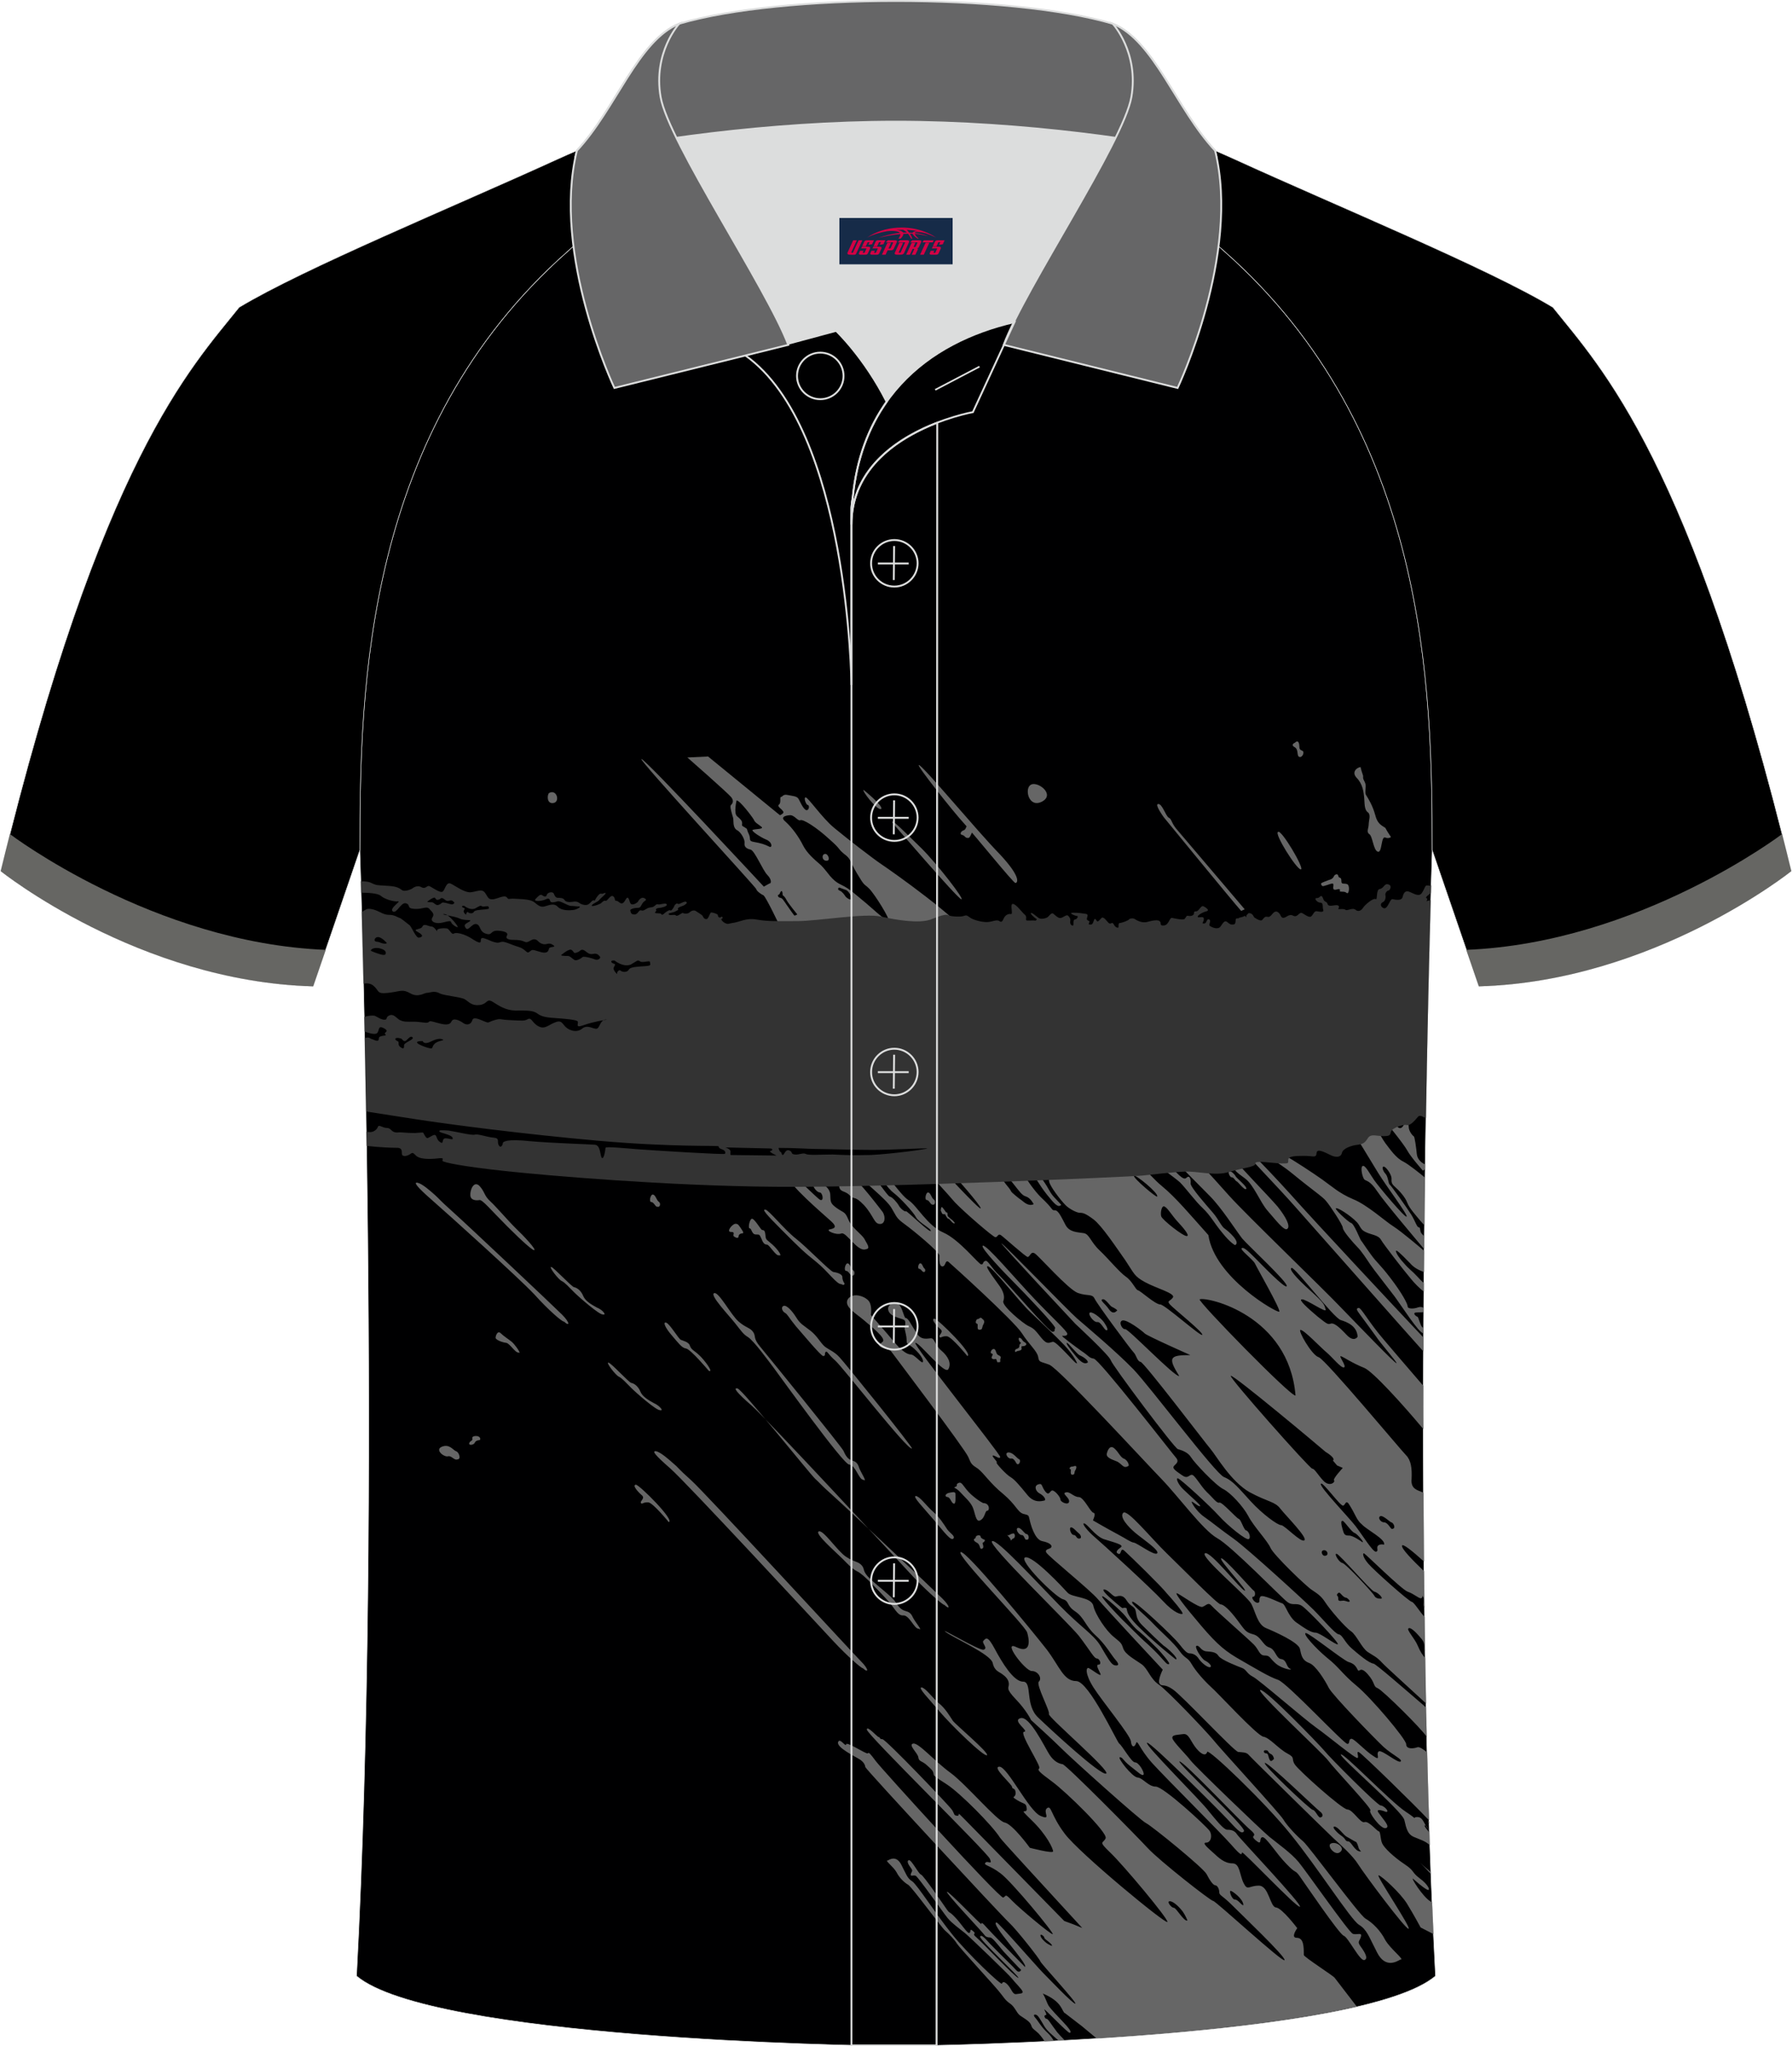 <?xml version="1.0" encoding="utf-8"?>
<!-- Generator: Adobe Illustrator 24.0.1, SVG Export Plug-In . SVG Version: 6.00 Build 0)  -->
<svg xmlns="http://www.w3.org/2000/svg" xmlns:xlink="http://www.w3.org/1999/xlink" version="1.1" id="图层_1" x="0px" y="0px" width="379.8px" height="433.5px" viewBox="0 0 379.64 433.53" enable-background="new 0 0 379.64 433.53" xml:space="preserve">
<g>
	
		<path fill-rule="evenodd" clip-rule="evenodd" fill="#000001" stroke="#DCDDDD" stroke-width="0.118" stroke-miterlimit="22.926" d="   M76.18,180.12c0,0,4.68,137.15-0.7,238.51c15.6,13.15,104.62,14.84,114.35,14.82c9.72,0.03,98.74-1.67,114.34-14.82   c-5.38-101.36-0.7-238.51-0.7-238.51c0-34.68-1.03-88.85-44.05-126.87c-7.66-7.03-26.88-18.77-40.06-25.42l-59.04-0.01   c-13.19,6.64-32.42,18.39-40.08,25.43C77.21,91.27,76.18,145.44,76.18,180.12z"/>
	<g>
		<path fill-rule="evenodd" clip-rule="evenodd" fill="#666666" d="M301.59,293.59c-3.76-4.37-7.15-8.3-8.35-9.74    c-3.33-3.87-4.83-6.87-5.37-6.76c-0.65,0.11-0.32,0.54,0.21,1.29c0.54,0.75,2.79,3.75,3.54,4.83c0.75,1.18,4.39,5.37,4.29,5.58    c-0.11,0.32-7.94-7.83-11.69-11.69c-3.75-3.97-20.28-19.85-23.82-23.82s-9.44-10.51-10.09-10.51s-2.36,0-2.89,0.32    c-0.54,0.32-0.1,1.18,0.86,2.14s5.58,5.68,8.05,8.15c2.47,2.47,5.47,7.19,6.87,9.01c1.5,1.72,9.76,9.34,9.44,10.09    c-0.32,0.64-5.26-4.51-6.65-5.9c-1.39-1.39-2.47-2.47-2.89-2.14c-0.43,0.32,2.25,2.25,2.79,3.22c0.43,0.96,5.58,9.9,5.16,10.23    c-0.43,0.32-13.69-7.2-15.02-16.23c-3.75-4.18-6.87-7.94-9.87-10.4c-3-2.47-7.08-7.83-7.51-7.83s-18.45,1.93-18.45,1.93    s2.58,2.04,2.58,2.89c0,0.86-0.96,1.18-0.32,2.58s2.79,4.08,3.54,4.72c0.75,0.65,2.14,1.39,2.79,1.39c0.64,0,1.18,0.11,2.89,1.39    c1.72,1.29,4.72,5.79,6.76,8.69c1.93,2.89,1.83,3.33,4.18,4.62c2.36,1.29,6.43,2.36,5.9,3.22c-0.54,0.86-1.39,0.64-0.64,1.5    s7.08,5.9,6.86,6.43c-0.21,0.53-7.94-6.43-8.9-6.43c-1.08,0-4.18-2.89-4.72-3c-0.54-0.11-1.18-1.93-2.58-2.89    c-1.39-0.96-3.64-3.75-5.58-5.58c-1.93-1.83-2.14-3.43-3.33-3.64c-1.18-0.21-3-0.11-3.87-1.72c-0.86-1.61-1.5-3.12-2.25-3.12    c-0.86,0-0.11-0.11-3-2.79c-2.79-2.79-5.68-8.37-6.22-8.47c-0.54-0.11-10.51,1.5-10.51,1.5s2.89,3.22,2.58,3.54    c-0.32,0.32-2.04-1.83-2.68-2.68c-0.64-0.86-2.14,0.11-2.14,0.11l0.32,1.08c0,0,6.12,6.87,5.9,7.3c-0.21,0.43-8.9-9.01-8.9-9.01    l-1.61,2.14c0,0,3.12,3.33,5.04,5.58c2.04,2.14,8.15,7.4,8.59,7.4c0.54,0,0.54-0.86,1.18-0.43s5.26,4.62,5.68,4.62    c0.54-0.1,0.64-1.29,1.5-0.75s7.08,7.62,9.12,8.37c2.14,0.75,3,0.11,3.54,1.18c0.54,1.18,7.62,10.73,8.26,11.38    c0.64,0.64,0.75,1.93,1.5,2.04c0.75,0.11,13.67,17.11,14.86,18.5c1.18,1.39,4.29,6.87,8.26,9.12c3.97,2.14,5.37,1.93,6.55,3.54    c1.29,1.61,5.79,6.12,5.04,6.65c-0.75,0.54-4.18-3.22-4.93-3.22s-3.97-2.36-6.43-5.04c-2.47-2.68-3.75-4.39-5.68-5.15    c-1.83-0.75-15.5-18.93-19.15-22.79c-3.75-3.86-10.3-9.34-12.02-10.84s-15.66-15.88-15.98-15.88c-0.32,0,15.66,17.06,15.66,17.06    s7.19,6.65,7.51,7.72c0.32,1.08,13.46,18.61,14.21,18.82s2.14,0.64,2.79,1.72c0.64,1.08,5.26,6.01,6.87,6.76    c1.5,0.75,4.18,3.65,5.26,5.68c1.08,2.14,4.08,5.26,4.72,6.76c0.65,1.5,7.55,8.13,8.73,8.88c1.08,0.75,1.93,1.18,2.89,2.68    c0.96,1.5,4.18,5.26,5.47,6.12c1.18,0.86,2.25,3.54,3.54,4.39c1.29,0.86,1.83,0.96,3.12,2.36c0.76,0.82,5.49,5.08,9.22,8.53    c-0.07-3.21-0.12-6.43-0.18-9.64c-0.44-0.42-1.08-1.37-1.56-2.55c-0.65-1.61-2.58-3.54-1.93-3.75c0.54-0.21,1.83,1.18,2.79,2.36    c0.76,0.93,0.33,1.79,0.68,2.47l-0.1-7.24c-0.88-0.81-2.22-3.1-2.72-3.18c-0.64-0.1-8.09-6.73-9.27-8.13    c-1.18-1.39-1.18-2.25-0.86-2.14s7.98,7.69,9.27,8.13c1.29,0.43,2.25,1.39,2.79,1.39c0.54-0.11,0.21-1.07,0.54-0.11l0,0l0,0    c0.21,0.11,0.11,0.54,0,1.39c0,0.19,0.09,0.43,0.22,0.7l-0.09-7.72c-2.55-2.43-4.78-4.75-4.68-5.39c0.08-0.58,2.1,1.03,4.66,3.34    c-0.05-4.86-0.07-9.7-0.1-14.49c-0.11-0.1-0.2-0.18-0.28-0.21c-0.96-0.43-2.47-0.64-2.25-2.79c0.11-2.25-0.11-3.97-1.18-5.04    c-1.08-1.08-17.11-20.32-18.5-20.75c-1.5-0.43-4.51-5.79-3.86-5.79c0.75,0,4.18,3.64,5.47,4.72s3.12,3.43,3.75,3.22    c0.64-0.21-1.29-2.58-0.64-2.36c0.64,0.21,2.25,1.39,4.93,2.47c1.79,0.72,8.22,7.8,12.53,12.98    C301.58,299.69,301.58,296.63,301.59,293.59L301.59,293.59z M302.16,361.72c0.04,2.08,0.09,4.15,0.14,6.23    c-0.96-1.58-9.32-9.86-10.37-10.28c-1.07-0.42-0.43-1.08-2.14-3c-1.71-1.92-1.71-0.11-2.14-0.96c-0.43-0.86-0.86-1.29-1.93-1.61    c-1.07-0.33-8.15-6.01-9.01-6.12c-0.86,0,2.04,3.22,4.51,5.26c2.47,1.93,3.22,3.43,6.22,5.9c3.01,2.46,10.52,11.31,10.52,12.39    c0,1.08,1.5,0.96,2.36,0.64c0.48-0.18,1.34,0.52,2.08,1.06c0.12,4.84,0.26,9.65,0.41,14.44l-0.18-0.19    c-2.79-3.01-13.89-13.81-14.64-14.23s0,0.86-0.32,1.18c-0.33,0.33-6.22-4.61-8.8-6.43c-2.58-1.83-12.12-10.14-13.41-10.78    c-1.29-0.65-1.39-1.51-2.25-1.83c-0.86-0.33-4.5-1.72-5.04-2.58s-1.5-0.86-2.58-0.96c-1.18-0.11-1.39-1.29-2.04-1.18    c-0.63,0.12,0.97,2.68,1.72,3.12c0.75,0.32,1.62,1.18,1.18,1.39c-0.42,0.22-1.61-0.65-2.36-1.61c-0.64-1.08-1.5-1.29-2.04-1.29    c-0.53,0-1.07-0.54-2.25-2.04c-1.17-1.5-9.22-9.12-9.87-8.9c-0.64,0.22,2.79,2.89,4.39,4.62c1.61,1.71,4.39,4.08,5.58,5.79    c1.18,1.71,1.72,1.29,2.58,2.79s2.68,3.54,4.08,4.83c1.39,1.18,9.87,10.46,11.16,10.57c1.29,0.21,3.21,2.58,5.04,3.54    c1.82,0.96,0.74,1.07,1.61,2.36c0.86,1.29,9.92,9.4,11.11,9.51c1.17,0,2.79,3,3.64,2.68c0.86-0.32,2.57,1.83,3,1.93    c0.43,0,0.32,1.62,0.75,2.58s2.47,2.89,4.72,4.39c2.26,1.5,1.39,1.61,3.22,3c1.93,1.39,2.46,2.89,1.5,2.36    c-0.96-0.53-2.25-1.71-2.89-2.25s2.03,3.86,3.75,4.83c0.09,0.05,0.18,0.1,0.27,0.15c0.09,2.26,0.19,4.5,0.3,6.73l-2.72-1.4    c0,0-1.5-2.79-2.89-5.04c-1.39-2.26-5.26-5.8-6.01-6.01c-0.75-0.21,7.09,11.33,6.34,11.33s-9.34-11.54-10.63-13.58    c-1.18-1.93-3.87-4.29-5.26-5.58c-1.39-1.29-17.43-17.02-17.97-17.66c-0.53-0.65-1.39-0.54-2.25-0.65    c-0.87-0.11-11.91-11.96-13.85-13.25c-1.83-1.29-2.36-0.54-2.79-1.18c-0.54-0.65,0.65-3,0.65-3s-12.01-12.88-13.73-14.91    c-1.71-2.04-10.66-9.2-10.98-9.95c-0.32-0.76,0.87-0.64,1.08-1.08c0.21-0.43-0.33-0.96-1.93-1.29c-1.61-0.33-2.47-3.65-2.68-4.62    c-0.21-0.97-0.21-0.86-1.39-1.18c-1.18-0.43-1.5-1.93-4.18-4.18c-2.79-2.25-4.08-4.4-5.37-5.37c-1.29-0.87-1.39-0.87-2.04-2.47    c-0.64-1.61-15.71-21.5-16.25-22.25s-1.18-0.53-2.14-0.96c-0.97-0.54-0.33-0.64,0.32-1.29c0.54-0.76-2.47-3.12-4.08-4.51    s-4.4-2.9-3.33-4.51c1.18-1.5,3.87-0.43,4.51,0.64c0.63,1.07,0.32,2.79,0.32,2.79s3.33,3.75,4.83,5.58s2.79,2.79,3.64,2.79    c0.86,0,2.47,2.25,2.58,1.5c0.11-0.86-1.71-2.79-2.79-3.43c-1.07-0.65-0.42-0.65-0.86-2.47c-0.42-1.83-0.21-0.86-0.11-2.04    c0.11-1.17-0.42-0.86-2.25-1.61s-1.83-2.58-0.1-2.89c1.72-0.32,1.93,3.22,2.47,3.22c0.53,0,1.17,1.51,2.25,3.11    c0.97,1.72,2.37,1.18,3.12,1.18s0.75,1.39,2.14,2.58c1.39,1.18,2.25,2.68,1.5,3.97s-6.12-5.68-6.97-5.58    c-0.86,0,18.08,23.65,17.97,24.18c-0.11,0.54-1.07-0.32-1.5-0.32c-0.54,0,1.07,1.39,0.75,1.5c-0.33,0,2.14,2.68,3,3.11    c0.86,0.53,1.93,1.82,3.43,3.65c1.5,1.93,3.11,1.39,3.65,1.29c0.54-0.11-0.11-1.07-0.96-1.5c-0.86-0.43-1.28-1.62-0.32-1.93    c0.96-0.33,0.65,0.42,1.5,1.5c0.86,1.08,0.96-0.21,1.5-0.21s1.72,1.39,1.72,1.93c0,0.54,1.72,1.29,1.83,0.43    c0.11-0.86-1.61-1.72-0.75-1.93c0.86-0.33,1.71,0.96,2.79,0.96c1.08,0,2.47,3.22,3.12,3.33c0.64,0.11-0.11,1.61-0.11,1.61    s3.12,1.82,5.15,2.89c2.04,1.08,2.79,1.72,3.54,1.83s4.39,2.89,4.93,2.25s-3.22-3.11-4.72-4.39c-1.51-1.29-3.33-3.33-2.47-4.18    c0.86-0.86,5.89,5.37,9.22,8.59s10.77,10.81,11.42,10.81c0.64,0,1.93,1.18,3.54,3.33c1.61,2.14,1.72,2.57,3.33,3    c1.71,0.43,2.04,2.36,3.43,2.79c1.39,0.43,1.39,2.37,2.58,2.47c1.18,0.21,0.97,1.61,1.83,2.04c0.87,0.42-1.61,0.11-3-1.08    c-1.39-1.18-1.18-1.72-2.36-1.72s-1.17-1.17-2.35-2.36c-1.18-1.18-8.15-7.29-8.9-8.16c-0.75-0.86-1.08-0.11-1.93,0.21    c-0.75,0.33-4.93-2.79-5.47-2.89c-0.42,0,1.5,2.58,5.15,6.86c3.65,4.29,5.36,5.58,8.59,7.41c3.21,1.83,5.79,3.43,7.72,4.08    c1.93,0.64,13.95,13.57,14.7,13.57c0.65,0,0.11-0.97,0.86-1.08c0.64,0,2.79,2.46,4.62,3.64c1.83,1.29,0.43-0.53,1.18-0.96    c0.64-0.43,4.08,2.58,4.62,2.14c0.54-0.43-1.61-1.29-3.64-3.12c-2.04-1.93-10.84-10.99-11.59-12.5s-2.79-4.83-4.18-5.26    c-1.39-0.53-1.62-1.5-1.93-3c-0.33-1.39-5.37-3.64-7.19-4.39c-1.83-0.76-2.25-3.54-3.12-5.15c-0.86-1.62-10.99-10.06-9.81-10.7    c1.18-0.54,7.56,7.69,8.41,7.92c0.86,0.22-5.52-6.52-4.98-6.84c0.53-0.33,6.59,6.73,6.91,6.84c0.33,0.11,0.43,1.29-0.11,1.29    c-0.54,0,0.11,1.18,0.86,1.29c0.75,0,0.21-0.64,0.64-1.29c0.43-0.64,3.86,1.18,4.62,1.39c0.75,0.22,1.17,2.58,2.89,3.97    c1.83,1.29,3.21,2.25,4.18,2.25s4.18,2.58,4.72,2.47s-6.43-7.41-7.62-8.16c-1.18-0.75-1.93,0.11-3.12-0.86    c-1.18-0.86-11.85-11.89-14.85-13.49c-3-1.71-8.26-8.9-11.8-12.55c-3.54-3.64-21.72-23.42-23.76-24.18    c-2.04-0.76-2.14-0.43-2.36-1.72c-0.32-1.29-1.83-2.46-3.43-4.93c-1.62-2.58-14.91-14.59-15.56-15.13    c-0.75-0.54-0.54,0.96-1.29,0.96s-0.65-1.61-0.65-2.36c-0.1-0.76-5.37-5.15-7.3-6.55c-1.93-1.39-1.71-1.61-2.89-3.54    c-1.17-1.92-5.89-5.47-5.68-5.79c0.11-0.33,0.33-1.18,1.18-1.18c0.86,0,3.64,4.51,4.18,4.62s1.5,1.18,1.93,1.93    c0.42,0.75,1.39,1.39,1.5,1.18c0.11-0.21,5.05,4.62,5.26,4.18c0.21-0.42-2.58-1.82-3.12-2.89c-0.54-1.08-3.43-4.19-4.72-5.15    c-1.29-0.96-3.54-4.08-2.58-4.29c0.96-0.22,3.86,4.61,5.68,5.79c1.83,1.18,3.97,5.37,7.4,6.87s7.51,6.76,8.05,6.76    c0.54,0,0.21-0.54,0.86-0.75c0.53-0.21,1.28,1.51,3,3.12c1.71,1.61,10.51,12.01,11.26,11.9c0.75-0.11,0.22-0.43,0.54-0.75    c0.32-0.33-6.65-7.62-8.59-9.55c-1.93-1.93-7.41-7.63-6.76-7.94c0.75-0.33,6.97,7.08,10.84,11.15c3.86,4.08,7.08,6.97,7.08,7.51    s-0.76,0.43-1.08,0.43s2.58,2.14,4.08,3.22c1.5,0.96,1.62,1.5,2.58,1.61c1.08,0,16.58,20,17.43,20.96    c0.86,0.97-0.12,1.39-0.43,1.83c-0.33,0.43,0.21,0.87,1.61,1.83c1.29,0.96,1.5,0.11,2.14,0s1.83,2.25,3.22,3.64    c1.39,1.29,2.14,2.46,2.68,2.25c0.54-0.21,3.54,3.22,4.08,3.43c0.53,0.11,1.07,2.37,1.61,2.47c0.54,0.11,1.08,1.51,0.54,1.83    c-0.54,0.33-4.5-2.89-6.33-4.93c-1.83-2.04-8.15-7.84-8.69-7.94c-0.54-0.11,0.11,1.39,1.18,2.36c1.07,1.07,3.86,3.43,3.54,3.54    c-0.33,0.12-1.29-0.75-1.72-0.96c-0.42-0.21,0.86,2.04,2.58,3.22c1.71,1.18,3.33,2.58,6.22,4.62s15.16,13.27,16.99,15.1    c1.83,1.83,4.51,5.05,5.26,5.15c0.86,0.11,1.29,1.71,2.79,3s3.65,3.12,4.62,3.22C291.54,352.51,297.7,357.9,302.16,361.72    L302.16,361.72z M302.81,386.37l-0.02-0.52C302.5,385.9,302.59,386.13,302.81,386.37L302.81,386.37z M221.33,432.49    c-0.53-0.84-1.18-1.64-1.67-2.03c-0.89-0.76-0.95-0.7-1.21-1.46c-0.26-0.76-1.46-1.4-2.29-1.97c-0.83-0.57-1.08-1.85-2.22-2.6    c-1.08-0.76-1.28-1.34-2.3-2.55c-0.95-1.21-8.48-9.38-8.93-10.14c-0.44-0.76-1.72-2.1-2.48-2.73c-0.76-0.64-7-9.19-7.82-9.7    c-0.89-0.51-1.91-1.53-2.48-2.67c-0.69-1.2-2.54-2.53-1.9-2.47c0.38-0.19,1.85-1.21,2.92,0.89c1.08,2.1,1.27,2.86,2.29,3.5    c1.02,0.64,5.21,7.22,8.52,11.28c3.31,4.13,10.39,10.85,10.52,10.4c0.13-0.44,0.57-0.51,1.33,0.38s0.95,1.97,1.72,1.84    c0.76-0.13,1.4-0.06,1.33-0.51c-0.06-0.44-1.78-2.1-2.29-2.8c-0.51-0.7-8.8-8.68-9.89-9.58c-1.08-0.89-2.73-2.03-3.69-3.18    c-0.95-1.15-6.3-8.81-6.8-9c-0.51-0.19-1.21,0.26-1.02-0.38s0.51-0.57,0-1.27c-0.51-0.7-0.95-1.46-0.45-1.65    c0.57-0.19,2.03,2.86,2.6,3.05s4.9,6.59,5.53,7.47c0.64,0.89,0.38,0.19,1.65,1.53c1.27,1.27,2.6,3.5,3.05,3.37    s-0.06-1.14,0.83-0.38s-0.51,0.32,0.7,1.33c1.21,1.02,8.36,8.62,8.87,8.56c0.44-0.06-8.42-8.24-8.1-8.75    c0.32-0.51,1.02,0.38,2.16,1.59c0.54,0.57,2.67,2.71,4.83,4.83c0.51,0.49,0.98,1.33,1.49,0.92c0.38-0.31,0.13-0.33-0.26-0.73    c-1.7-1.79-3.39-3.54-3.77-4.06c-0.89-1.08-1.85-2.29-2.29-2.35c-0.45,0-0.95-0.06-1.27-0.57s-8.29-8.9-7.91-9.1    c0.38-0.19,7.21,7.06,7.27,6.81c0.06-0.26,0-0.57,1.33,0.95c1.01,1.15,5.22,5.36,7.93,8.15c0.72-0.64-7.66-9.43-6.01-9.43    c0.38,0,8.56,9.39,9.76,10.6c1.21,1.21,6.47,6.74,6.92,6.61s-7.42-8.65-7.42-8.97s-5.06-6.77-6.65-8.23    c-1.59-1.46-30.37-32.46-30.43-32.91c-0.06-0.44-0.32-1.08-1.21-1.65s-4.89-2.48-4.58-3.62c0.32-1.14,1.65,1.15,1.72,0.44    c0.06-0.69,4.32,2.17,4.57,1.91s0.44-0.06,1.72,1.65c1.27,1.71,26.3,29.22,27,28.9c0.7-0.31,0.26-1.01,1.85,0.64    c1.59,1.65,8.2,7.18,8.64,7.12c0.45-0.06-8.67-11.13-11.09-12.91c-2.35-1.78-3.62-1.65-3.18-2.22s1.59,0.64,0.95-0.83    c-0.63-1.46-26.08-26.36-26.08-27.38c0-1.01,2.22,1.59,2.54,1.59c0.32,0,0.06,0.44,0.76,0.44s14.21,14.12,14.78,15.01    c0.58,0.95,0.32,1.15,1.08,1.21c0.76,0.07-0.38-1.27,1.46,0.64l21.22,21.65c1.38,0.48,2.64,0.98,3.81,1.48    c-9.29-10.13-17.08-18.56-17.43-19.13c-1.61-2.58-8.41-9.41-11.2-11.24s-2.79-1.72-2.89-2.36c-0.11-0.64-0.54-0.96-1.5-1.83    c-0.96-0.86-1.61-0.65-1.72-1.61c-0.11-0.86-2.25-2.68-1.08-2.89c1.18-0.21,4.51,3.75,7.94,6.22c3.33,2.47,9.81,10.17,11.41,10.49    c1.72,0.32,5.37,5.37,5.37,5.37s4.93,1.29,4.93,0.75s-1.29-3.43-4.51-6.55c-3.22-3.11-0.96-1.18-1.08-2.47    c-0.11-1.29-0.43-0.86-2.04-1.83c-1.5-0.96-0.32-0.32-0.32-1.5s-0.75-0.75-0.75-1.29s-4.39-4.29-2.68-4.29s6.22,9.34,8.69,10.41    c2.47,1.08,0.43-0.86,1.39-1.61s0.75,1.39,3.75,5.37c3,4.08,21.68,19.46,21.78,18.71c0.11-0.75-9.23-11.9-12.02-14.59    c-2.79-2.68-1.61-1.93-1.08-3.12c0.53-1.18-8.37-9.82-11.27-11.96c-2.89-2.14-3.22-2.47-2.79-2.89c0.43-0.43-4.39-7.62-3.22-7.72    c1.18-0.11-2.68-2.36-0.75-2.89c1.93-0.54,5.15,6.22,6.12,7.72c0.96,1.5,2.04,1.93,2.79,2.04c0.75,0.11,15.56,15.07,18.03,17.75    s13.36,11.22,13.89,11.22c0.54,0,14.91,13.29,15.13,12.53c0.21-0.75-9.12-9.63-11.16-11.67s-2.68-2.04-2.68-2.68    c0-0.75-0.43-1.5-0.86-1.5s-1.18-1.08-1.83-2.36c-0.64-1.29-11.53-10.15-12.82-10.8c-1.18-0.54-15.78-13.67-17.82-15.71    c-2.04-2.04-6.55-6.12-6.55-6.12s-0.96-2.04-3.22-4.39c-2.25-2.36-1.5-2.36-1.5-3.22c0-0.86-0.54-1.5-1.29-2.04    c-0.75-0.64-1.72-0.64-2.14-2.47c-0.43-1.83-7.98-5.13-9.91-6.52c-1.83-1.39,7.02,3.94,7.98,3.73c1.08-0.32-0.54-1.5,0-1.93    c0.54-0.54,0.86-1.08,2.36,1.72s3.97,6.97,6.01,6.97s0.32,4.93,3.22,7.62c2.79,2.68,13.2,12.28,14.38,11.86    c1.18-0.43-12.45-12.07-12.12-12.61c0.32-0.54-2.79-6.22-2.14-6.87c0.75-0.64-0.1-2.25-1.5-2.25s-6.43-6.65-3.22-5.04    c3.22,1.5,2.68-1.72,2.25-3.12c-0.32-1.39-15.17-16.49-14.1-17.03c1.08-0.54,15.6,17.24,18.28,20.67    c2.68,3.54,3.54,6.65,6.22,6.65c2.68,0,8.59,12.82,9.12,13.25c0.64,0.43,2.58,3.97,3.33,3.97c0.86,0,2.04,2.14,1.83,2.58    c-0.32,0.43-1.18-0.54-2.89-1.83c-1.61-1.29-1.5-1.83-2.14-1.83s2.58,4.18,3.75,4.29c1.18,0.1,2.25,1.93,3.87,1.93    s10.67,8.33,11.42,9.4c0.64,1.08,0.21,2.47-0.75,2.47c-0.96,0,0.32,1.08,1.5,2.14c1.18,1.08,2.35,2.25,4.08,2.25    c1.61,0,1.5,2.47,2.36,4.18c0.86,1.72,1.08,0.54,3.22,0.54s2.36,4.51,3.64,4.62c1.29,0.11,4.51,4.39,4.51,4.39    s-1.5,2.04-0.11,2.04c1.5,0,1.5,1.93,1.5,3.64c0.02,0.43,6.46,4.53,6.56,4.86l4.66,6.06c-14.88,3.47-36.17,5.53-55.17,6.73    l-3.05-2.54l-3.59-2.76c-0.74-0.24-0.39-2.4-4.75-4.19c0.5,0.68,0.92,2.07,1.2,2.51c1.08,1.72,5.75,5.73,4.5,5.82    c-0.42,0.03-5.5-5.33-5.37-4.95c0.13,0.38,0.7,1.21,0.26,1.21s-0.13,0.76,0.19,0.76c0.38,0,0.83,0.95,2.29,2.86    c0.28,0.34,0.84,0.93,1.56,1.68l-1.3,0.07c-1.45-1.3-2.37-2.01-2.99-3.02c-0.89-1.53-1.33-2.29-1.71-2.42    c-0.44-0.13-0.76,0-0.19,0.64c0.57,0.64,1.27,1.97,2.54,3.12c0.68,0.61,1.03,1.2,1.38,1.74L221.33,432.49L221.33,432.49z     M303.19,397.04l-0.02-0.43c-1.08-0.89-3.02-2.65-1.81-1.52C302,395.7,302.62,396.4,303.19,397.04L303.19,397.04z M302.96,390.94    l-0.09-2.72c-0.72-0.85-1.19-1.5-0.96-1.5c0.37,0,0.66,0.61,0.95,1.2l-0.01-0.36c-1-0.44-1.12-2.61-2.49-2.61    c-1.5,0,0.64,0.96-2.58-1.18c-3.21-2.14-13.14-12.52-13.67-12.08c-0.54,0.42,13.03,11.97,13.46,13.9s0.75,3,1.93,3.54    C300.59,389.63,302.14,390.03,302.96,390.94L302.96,390.94z M301.61,286.31c-3.51-3.87-23.11-26.1-26.82-30.25    c-3.75-4.29-13.52-14.48-13.52-14.48l0.43-0.75c0,0,5.26,5.04,11.59,12.02c5.39,6.08,23.63,25.54,28.34,30.53L301.61,286.31    L301.61,286.31z M301.63,282.44l-0.04,0.01c-0.86,0.11-4.83-6.12-6.12-7.83c-1.29-1.72-4.51-5.79-5.15-6.76    c-0.64-0.96-1.83-2.79-2.68-3.64c-0.86-0.86-3.11-3.43-3.11-4.08c0-0.64-2.79-4.83-3.54-5.68c-0.64-0.86-2.79-2.25-6.97-5.68    s-8.47-5.37-8.8-5.68c-0.32-0.32-1.93-1.72-1.61-2.25c0.32-0.54-0.11-1.18,1.39-0.43c1.5,0.64,4.39,2.68,6.97,4.18    s6.01,3.75,8.15,5.26c2.14,1.51,3.54,2.89,6.55,4.18c3,1.18,6.87,4.72,8.59,5.79c1.72,1.08,6.22,4.93,6.22,4.93    s0.09,0.11,0.28,0.31l-0.04,4.42l-0.33-0.12c-1.08-0.43-1.93-0.96-2.58-1.72c-0.64-0.64-2.47-2.58-2.89-2.68    c-0.43-0.11,0.21,1.18,1.5,2.58c1.29,1.5,1.72,1.61,2.89,2.89c0.55,0.61,0.99,1.05,1.39,1.36l-0.01,1.85    c-0.9-0.72-1.96-1.75-2.77-2.77c-1.72-2.04-5.79-7.3-6.33-8.26c-0.54-0.96-2.14-1.08-3-1.5c-0.96-0.43-1.08-0.64-1.72-1.72    s-3.97-3.43-4.72-3.43c-0.75-0.11,2.47,2.89,3.12,3.12c0.64,0.11,1.93,3.54,2.14,3.75c0.21,0.21,0.64,0.96,2.04,2.89    c1.39,1.93,1.72,1.83,4.18,5.04c2.47,3.22,3.64,5.47,3.64,6.01s1.29,0.54,2.14,0.21c0.52-0.19,0.96-0.11,1.25,0.1l-0.01,0.89    c-0.43,0.08-1.14,0.02-1.67,0.09c-0.75,0.11,0.11,0.86,0.32,0.86c0.21,0.11,0.21,0.32,0.54,1.18c0.25,0.66,0.37,1.06,0.8,1.22    L301.63,282.44L301.63,282.44z M301.76,264.61c-0.06-0.06-0.12-0.13-0.18-0.2c-1.08-1.29-8.26-9.76-9.76-12.02    c-1.5-2.26-2.25-2.14-2.68-2.47c-0.43-0.32-0.96-2.58-0.43-2.89c0.54-0.32,1.5,1.61,2.47,3c0.96,1.39,6.55,8.05,6.87,7.72    c0.32-0.32-4.08-6.12-6.01-9.22c-1.93-3.12-4.62-7.72-6.22-9.98c-1.61-2.26-0.96-4.18,0-4.18s3.54,4.62,3.87,4.29    c0.32-0.32-0.65-1.61-0.96-2.14c-0.32-0.54-1.08-2.36-0.21-2.14c0.86,0.21,3.97,6.43,5.04,7.83c1.07,1.39,2.25,3.12,3.75,3.86    c1.19,0.6,3.68,2.62,4.64,3.42c-0.04,3.28-0.08,6.64-0.12,10.06c-0.26-0.24-0.52-0.5-0.76-0.79c-0.96-1.18-2.47-2.79-2.89-3.97    c-0.43-1.18-1.72-2.58-2.58-3.33s-0.75-1.08-0.75-1.83s-1.08-2.36-1.61-2.47c-0.54-0.1-0.21,0.96,0.32,1.5    c0.54,0.54,0.64,2.04,0.86,2.25c0.32,0.21,3.75,5.04,4.62,6.43c0.86,1.39,1.18,2.68,1.61,2.68c0.42,0,0.11,0.86,0.64,1.39    c0.1,0.1,0.29,0.29,0.52,0.53L301.76,264.61L301.76,264.61z M301.97,247.69c-0.23,0.19-0.46,0.33-0.46,0.33s-2.58-2.89-3.33-4.29    c-0.75-1.39-4.51-6.01-5.37-6.97c-0.86-0.86-2.68-4.72-1.93-4.93c0.86-0.11,4.62,6.65,5.47,7.08c0.86,0.53,1.39-1.29,1.39-1.29    l0,0l0,0c0-1.29,0.75,0.11,0.75,1.08s0.86,1.93,1.08,2.04c0.21,0.11,0.54,2.68,0.64,3.75c0.1,1.02,0.87,1.83,1.77,2.19    L301.97,247.69L301.97,247.69z M222.86,412.26c0.19-0.44-1.59-1.4-1.59-1.72s-0.83-0.95-0.83-0.51c0,0.51,0.89,1.33,1.33,1.65    C222.22,412,222.86,412.26,222.86,412.26L222.86,412.26z M141.65,322.47c0,0-3.22-3.97-4.29-4.18c-1.18-0.11-1.39,0.54-1.61,0.11    c-0.21-0.43,0.96-0.96,0.21-1.61c-0.75-0.64-2.14-2.14-1.29-2.25C135.42,314.53,143.04,322.15,141.65,322.47L141.65,322.47    L141.65,322.47L141.65,322.47z M182.79,353.42c1.29,1.18,1.29,0.21-0.43-1.5c-1.72-1.71-32.98-35.67-35.99-38.35    c-3.01-2.68-2.68-2.68-3.75-3.54c-1.08-0.96-2.68-2.35-3.64-2.58c-0.96-0.11-0.32,0.75,3,3.65c3.33,2.89,31.38,33.19,34.49,36.52    C179.67,351.05,182.58,353.52,182.79,353.42L182.79,353.42L182.79,353.42L182.79,353.42z M139.82,298.76    c-0.75,0.11-5.04-3.64-6.12-4.72s-1.93-2.04-2.58-2.36c-0.64-0.21-2.89-3.12-2.25-3c0.65,0.12,4.18,4.08,4.83,4.29    c0.64,0.11,1.5,0.75,1.93,1.83s1.72,1.83,2.89,2.47C139.72,297.8,140.68,298.97,139.82,298.76L139.82,298.76L139.82,298.76    L139.82,298.76z M209.12,371.84c-0.54,0.54-7.66-6.41-10.02-9.2s-4.72-5.15-3.86-5.15c0.86,0.11,2.25,2.14,3.64,3.33    c1.39,1.08,2.36,2.79,3,3.75C202.53,365.43,209.54,371.31,209.12,371.84L209.12,371.84L209.12,371.84L209.12,371.84z     M194.59,345.04L194.59,345.04L194.59,345.04c1.08,0.64-0.64-1.28-1.18-2.36c-0.42-0.96-0.86-1.18-1.61-1.39    c-0.75-0.22-1.29-0.64-2.04-1.83c-0.75-1.18-3.54-3.21-5.37-4.93c-1.83-1.71-1.08-2.04-1.83-2.89c-0.75-0.86-1.5-0.64-3.33-1.83    c-1.82-1.18-4.83-5.8-5.79-5.37c-0.97,0.42,3.65,4.39,5.04,5.79c1.39,1.39,1.93,2.04,3.12,2.68c1.29,0.54,4.72,4.3,6.22,5.9    c1.61,1.61,2.25,3.54,3.54,3.43C192.65,342.15,193.73,345.15,194.59,345.04L194.59,345.04z M200.06,340    c-0.21,0.1-3.12-2.36-6.33-5.68c-3.12-3.33-31.16-33.63-34.49-36.52c-3.33-2.89-3.97-3.86-3-3.64    c0.96,0.11,15.39,18.18,16.46,19.15c1.08,0.96,0.75,0.86,3.75,3.54c3,2.68,21.45,20.06,23.17,21.78    C201.34,340.34,201.34,341.19,200.06,340L200.06,340L200.06,340L200.06,340z M139.29,255.64c-0.43,0.21-0.75-0.96-1.29-0.96    c-0.64,0-0.21-1.72,0.32-1.61c0.54,0.11,0.75,1.18,1.18,1.5C140.04,254.88,139.82,255.85,139.29,255.64L139.29,255.64    L139.29,255.64L139.29,255.64z M197.64,255.2c-0.43,0.21-0.75-0.96-1.29-0.96s-0.21-1.72,0.32-1.61c0.53,0.11,0.65,1.18,1.18,1.5    C198.29,254.45,198.08,255.42,197.64,255.2L197.64,255.2L197.64,255.2L197.64,255.2z M202.15,259.17    c-0.32,0.11-0.96-0.96-1.18-0.96c-0.22,0-0.32-0.21-0.54-0.54c-0.21-0.43-0.1-0.43-0.54-0.43c-0.43,0-0.43-0.65-0.54-0.65    s0-0.96,0.21-0.86c0.21,0.11,0.75,0.96,0.86,1.08s0.32-0.11,0.32,0.43c0,0.54,0.11,0.43,0.65,0.96    C202.15,258.74,202.47,259.28,202.15,259.17L202.15,259.17L202.15,259.17L202.15,259.17z M195.72,269.47L195.72,269.47    L195.72,269.47c0.32,0.11,0.42-0.54,0.11-0.75c-0.32-0.22-0.42-1.08-0.86-1.08c-0.42,0-0.65,1.18-0.21,1.18    C195.18,268.83,195.4,269.58,195.72,269.47L195.72,269.47z M101.63,305.09c0,0-0.86,0-1.08,0.54c-0.21,0.54-1.39,0.64-1.18,0.11    c0.11-0.54,0.86-0.43,0.64-1.08C99.92,304.02,102.06,304.02,101.63,305.09L101.63,305.09L101.63,305.09L101.63,305.09z     M96.91,309.17c-0.75,0.32-1.29-0.86-2.04-0.64c-0.86,0.21-2.89-1.39-1.29-2.04c1.61-0.65,2.36,0.75,3,0.96    C97.24,307.67,97.66,309.17,96.91,309.17L96.91,309.17L96.91,309.17L96.91,309.17z M150.12,290.4c1.18,0.54-0.86-2.25-2.04-3.33    s-1.61-1.08-1.93-1.93c-0.21-0.86-1.5-1.08-1.93-1.29c-0.43-0.11-2.36-3.43-3.12-3.64c-0.75-0.21-0.21,1.08,1.18,2.68    c1.39,1.61,2.14,2.68,3,2.79C146.26,285.78,150.12,290.4,150.12,290.4L150.12,290.4L150.12,290.4L150.12,290.4z M127.7,278.48    c-0.75,0.11-5.04-3.64-6.12-4.72s-1.93-2.04-2.58-2.35c-0.64-0.21-2.89-3.12-2.25-3c0.54,0.11,4.18,4.08,4.83,4.29    c0.65,0.11,1.5,0.75,1.93,1.83s1.72,1.83,2.89,2.47C127.7,277.52,128.56,278.7,127.7,278.48L127.7,278.48L127.7,278.48    L127.7,278.48z M109.78,286.53c-0.64,0.11-1.83-1.93-2.58-2.04c-0.86-0.1-2.25-0.64-2.25-1.08c0-0.43,0.43-1.61,1.08-0.96    c0.65,0.64,1.83,1.39,2.36,1.83C109.03,284.82,110.64,287.07,109.78,286.53L109.78,286.53L109.78,286.53L109.78,286.53z     M119.44,279.98c1.29,1.18,1.29,0.21-0.43-1.5c-1.72-1.72-20.16-19.1-23.17-21.78c-3-2.68-2.68-2.58-3.75-3.54    c-1.08-0.96-2.68-2.36-3.64-2.58c-0.96-0.21-0.32,0.75,3,3.65c3.33,2.89,18.56,16.63,21.67,19.95    C116.22,277.63,119.12,280.1,119.44,279.98L119.44,279.98L119.44,279.98L119.44,279.98z M113.11,264.86    c-0.32,0-2.14-1.5-5.68-5.04s-5.26-5.68-5.9-5.58c-0.64,0.11-1.83,0.11-1.93-0.96c-0.11-1.18,0.75-3.22,1.93-2.04    c1.18,1.29,0.96,2.04,2.25,3.22c1.29,1.18,3.75,4.08,5.37,5.68C110.85,261.75,113.76,264.86,113.11,264.86L113.11,264.86    L113.11,264.86L113.11,264.86z M157.09,261.32c-0.21,0-0.64,0.21-0.64,0.64c0,0.43-0.54,0.32-0.96,0    c-0.43-0.32,0.43-0.96-0.64-0.96c-1.08,0,0.21-1.61,0.86-1.72c0.64-0.11,0.86,0.43,1.18,0.86    C157.2,260.67,157.84,261.32,157.09,261.32L157.09,261.32L157.09,261.32L157.09,261.32z M165.04,265.93    c-0.64,0.32-2.04-2.25-2.58-2.25c-0.54,0-0.86-0.43-1.18-1.29c-0.43-0.86-0.32-0.86-1.18-0.86c-0.87,0-0.86-1.29-1.29-1.29    s0-2.14,0.54-2.04c0.54,0.11,1.72,2.14,2.04,2.36c0.32,0.11,0.64-0.11,0.75,1.08c0.11,1.18,0.21,0.86,1.5,2.04    C164.93,264.86,165.79,266.25,165.04,265.93L165.04,265.93L165.04,265.93L165.04,265.93z M180.58,270.22L180.58,270.22    L180.58,270.22c0.43,0.22,0.64-0.75,0.21-1.07c-0.54-0.32-0.65-1.38-1.18-1.5c-0.53-0.11-0.96,1.61-0.32,1.61    C179.84,269.26,180.15,270.43,180.58,270.22L180.58,270.22z M178.23,272.05L178.23,272.05L178.23,272.05    c0.65,0.43,0.75-0.11,0.65-0.21c-0.12-0.11-0.43-0.64-0.43-1.29s-1.18-0.97-1.93-1.08c-0.75-0.21-5.47-5.14-7.94-7.08    c-2.46-1.93-5.68-6-6.43-6.12c-0.75-0.11-0.11,0.74,3.54,4.39c3.65,3.65,4.62,4.62,7.19,6.65    C175.44,269.37,177.27,272.15,178.23,272.05L178.23,272.05z M183.49,264.64L183.49,264.64L183.49,264.64    c1.07-0.11,0-1.39-0.42-2.26c-0.64-0.97-2.58-2.25-3.33-3.97c-0.75-1.83-0.97-1.4-2.47-2.47s-1.29-1.39-1.39-3    c-0.22-1.61-2.14-2.57-3.22-2.36s0.32,2.04,0.96,2.04s0.96,1.82,0.21,1.61c-0.76-0.21-5.59-5.79-6.55-4.83    c-0.96,0.97,7.4,8.05,8.8,9.34c1.4,1.29,0.64,1.51-0.32,1.72s1.39,1.29,2.47,0.86C179.31,260.89,181.66,265.4,183.49,264.64    L183.49,264.64z M187.03,256.82L187.03,256.82L187.03,256.82c0,0-5.68-7.51-6.54-7.4c-0.86,0.22,0,1.39-1.29,1.18    c-1.29-0.11-2.36-0.96-2.79-0.75c-0.54,0.21,1.18,0.42,1.39,1.61c0.21,1.18,1.29,0.75,2.25,1.83c0.96,0.96,0.96-0.11,3,2.04    c2.04,2.25,2.14,3.97,3.33,3.97C187.46,259.4,187.67,257.89,187.03,256.82L187.03,256.82z M216.42,283.64c0,0,0.32,0.54,0.54,0.64    c0.22,0.11,0.75,0.43,0.32,0.75s-0.96,0-0.86,0.43c0.11,0.54-0.11,0.54-0.32,0.64c-0.21,0.11-0.75,0.11-0.86,0.32    c-0.11,0.21-0.43-0.43,0.11-0.64c0.43-0.11,0.64-0.32,0.64-0.75s0.54-0.43,0.21-0.64C215.88,284.28,215.45,282.89,216.42,283.64    L216.42,283.64L216.42,283.64L216.42,283.64z M211.6,288.57c-0.54,0.32-0.32-0.86-0.75-0.64c-0.43,0.11-0.86-0.11-0.75-0.43    c0.1-0.32,0.43-0.65,0-0.75c-0.43,0-0.11-0.96,0.43-0.96s0.43,1.08,0.96,1.29c0.53,0.21,0.64,0.43,0.43,0.86    C211.91,288.46,212.02,288.67,211.6,288.57L211.6,288.57L211.6,288.57L211.6,288.57z M208.16,279.45c0,0,0.64,0.32,0.21,1.08    c-0.43,0.76-0.11,1.18-0.86,1.18s-0.11-1.18-0.54-1.29c-0.43,0-0.21-0.86,0.1-0.96C207.62,279.45,207.62,278.81,208.16,279.45    L208.16,279.45L208.16,279.45L208.16,279.45z M227.95,310.61c0.1,0,0.21,0.32-0.11,0.86c-0.32,0.43,0,0.96-0.64,0.96    s-0.11-1.18-0.43-1.18c-0.32,0-0.11-0.54,0.32-0.54C227.51,310.71,227.62,310.5,227.95,310.61L227.95,310.61L227.95,310.61    L227.95,310.61z M215.51,310.18c-0.21,0-0.54-1.29-1.29-1.18c-0.75,0.11-1.5-1.29-0.54-1.29s1.72,1.18,2.14,1.39    C216.37,309.22,216.05,310.4,215.51,310.18L215.51,310.18L215.51,310.18L215.51,310.18z M204.94,287.28c0,0-3.22-3.97-4.29-4.18    c-1.18-0.11-1.39,0.54-1.61,0.11c-0.21-0.43,0.96-0.96,0.21-1.61c-0.75-0.64-2.14-2.14-1.29-2.25    C198.72,279.45,206.34,286.96,204.94,287.28L204.94,287.28L204.94,287.28L204.94,287.28z M182.89,313.5    c0.96,0.64-0.43-1.39-0.86-2.47c-0.32-1.08-0.75-1.39-1.5-1.61c-0.75-0.21-1.29-0.75-1.83-2.04    c-0.64-1.18-16.04-20.11-17.64-22.04c-1.61-1.93-0.86-2.14-1.5-3.12c-0.64-0.96-1.5-0.86-3.11-2.25s-4.18-6.33-5.16-6.01    c-1.08,0.32,3.12,4.72,4.39,6.33c1.29,1.61,1.72,2.36,2.79,3c1.18,0.75,4.18,4.83,5.47,6.55c1.29,1.72,14.64,20.32,15.93,20.43    C181.29,310.4,181.93,313.5,182.89,313.5L182.89,313.5L182.89,313.5L182.89,313.5z M193.19,306.86L193.19,306.86L193.19,306.86    c0.33-0.11-14.32-18.29-15.38-19.36c-1.08-1.17-2.15-1.5-3.12-2.25c-0.96-0.86-1.5-2.14-3-3.33c-1.5-1.18-2.14-1.39-3-2.79    c-0.86-1.39-2.04-2.68-2.68-2.47s-0.33,1.18,0.32,1.5c0.53,0.32,0.75,0.96,2.25,2.79c1.5,1.71,5.25,6.22,5.79,6.33    c0.64,0,0.22-0.54,0.54-0.86c0.32-0.32,0.43,0.43,2.04,1.83C178.55,289.65,192.34,307.4,193.19,306.86L193.19,306.86z     M208.54,326.17c0.32,0.11-0.11,0.65-0.32,0.65s0.32,0.86,0,1.18c-0.43,0.32-0.54,0-0.64-0.32c-0.11-0.32-0.21-0.64-0.65-0.86    c-0.43-0.21-0.86-0.65-0.43-0.86c0.43-0.21,0-0.43,0.54-0.64c0.54-0.21,0.75,0.11,0.75,0.32    C207.78,325.84,208.42,326.17,208.54,326.17L208.54,326.17L208.54,326.17L208.54,326.17z M202.1,318.55    c-0.54,0-0.75-1.39-1.39-1.39c-0.64-0.1-0.43-0.64,0.21-0.86c0.64-0.11,1.5-0.43,1.5,0.21    C202.42,317.26,202.53,318.66,202.1,318.55L202.1,318.55L202.1,318.55L202.1,318.55z M201.99,325.95    c-0.54,0.54-1.72-1.08-4.08-3.86c-2.36-2.79-4.72-5.15-3.86-5.15c0.86,0.11,2.25,2.14,3.64,3.33c1.39,1.18,2.36,2.79,3,3.75    C201.34,324.88,202.42,325.42,201.99,325.95L201.99,325.95L201.99,325.95L201.99,325.95z M214.22,324.98c0,0,0,0,0.43-0.11    s0.54,0.96,0,1.08c-0.54,0.21-0.32,0.75-0.54,0.21c-0.21-0.54-0.86-0.96-0.65-0.96C213.58,325.42,214.22,324.98,214.22,324.98    L214.22,324.98L214.22,324.98L214.22,324.98z M217.55,326.17c-0.54,0.21-0.43-0.96-1.08-0.96s-1.39-1.29-0.86-1.5    c0.65-0.21,1.39,1.18,1.83,1.29C218.09,324.98,218.09,326.38,217.55,326.17L217.55,326.17L217.55,326.17L217.55,326.17z     M208.32,318.44c1.39,0,1.39,1.61,0.86,1.61c-0.54,0-0.43,1.5-1.5,2.04c-0.96,0.54-1.08-1.61-1.61-2.79    c-0.53-1.18-1.61-2.04-2.58-3.12c-0.96-1.08-1.72-0.96-1.08-1.18c0.64-0.21-0.11-0.54,0.75-0.86c0.75-0.21,0.86,0.86,2.58,2.47    C207.46,318.12,208.32,318.44,208.32,318.44L208.32,318.44L208.32,318.44L208.32,318.44z M280.73,329.6    c-0.54,0.11-1.08-1.08-0.21-1.18C281.38,328.42,281.59,329.6,280.73,329.6L280.73,329.6L280.73,329.6L280.73,329.6z     M292.69,338.69c-0.43,0-1.18,0-1.5-0.64s-6.16-6.94-6.8-6.94c-0.65-0.11-1.83-2.04-1.18-1.93c0.64,0.11,7.23,7.81,7.98,8.02    C291.83,337.3,293.12,338.48,292.69,338.69L292.69,338.69L292.69,338.69L292.69,338.69z M269.94,372.64L269.94,372.64    L269.94,372.64c0,0-0.11-0.86-0.75-1.08c-0.64-0.32-0.32-0.75-0.96-0.75c-0.64-0.11-0.54,0.64,0,0.64s0.43,0.54,0.75,1.29    C269.3,373.5,269.73,372.75,269.94,372.64L269.94,372.64z M279.76,385.04L279.76,385.04L279.76,385.04    c0.64-0.11,0.64-0.75-0.11-1.29s-10.88-10.36-11.63-10.26c-0.75,0.12,9.6,9.94,10.14,9.94    C278.68,383.44,279.33,385.15,279.76,385.04L279.76,385.04z M288.23,392.24L288.23,392.24L288.23,392.24    c0.43,0.21-0.21-0.33-0.32-0.65c-0.11-0.32-0.33-1.29-0.64-1.39c-0.33-0.11-1.29-0.76-1.93-1.08c-0.64-0.32-1.83-2.14-2.58-2.14    s0.75,1.5,1.61,2.04c0.86,0.64,0.64,1.08,1.29,1.08C286.3,390.09,287.05,392.24,288.23,392.24L288.23,392.24z M234.44,281.81    c-0.43,0.11-1.18-1.83-1.93-1.72c-0.86,0.11-2.25-1.93-1.5-2.04c0.75-0.11,2.68,1.61,3,2.25    C234.55,281.06,234.87,281.91,234.44,281.81L234.44,281.81L234.44,281.81L234.44,281.81z M236.59,277.73    c-0.11,0.11-0.75,0.86-1.61-0.32c-0.86-1.29-2.04-1.93-1.39-2.14c0.64-0.21,1.61,1.5,2.04,1.61    C236.06,277.09,237.02,277.63,236.59,277.73L236.59,277.73L236.59,277.73L236.59,277.73z M249.84,291.5    c-0.75,0.43-10.78-10.01-11.43-9.91c-0.64,0.11-1.5-1.5-0.64-1.83c0.96-0.32,4.23,2.2,4.77,2.74c0.54,0.54,9.67,4.58,9.67,4.58    C247.94,287.11,247.29,287.45,249.84,291.5L249.84,291.5z M263.45,403.6L263.45,403.6L263.45,403.6c0-1.28-2.36-3-2.68-3.01    c-0.43-0.11,0.21,1.83,0.86,1.83C262.38,402.42,263.14,403.81,263.45,403.6L263.45,403.6z M251.6,406.87L251.6,406.87    L251.6,406.87c0,0-0.43-1.08-0.96-1.83c-0.54-0.75-1.93-2.25-2.79-2.25c-0.75,0,0.32,1.39,0.86,1.39    C249.25,404.18,250.85,407.18,251.6,406.87L251.6,406.87z M230.47,288.67c-0.32,0.11-0.86,0.64-2.47-1.29    c-1.61-1.93-2.25-2.89-1.93-2.89c0.32,0.11,1.93,2.14,2.58,2.58C229.4,287.39,230.59,288.14,230.47,288.67L230.47,288.67    L230.47,288.67L230.47,288.67z M228.01,288.78c-0.21,0.11-4.18-4.62-4.93-4.51s-1.18,0.75-2.47-0.86    c-1.29-1.61-1.5-1.93-2.68-2.47s-5.68-4.29-5.37-5.26c0.32-0.86,0.11-1.72-0.43-2.68s-3.87-5.04-2.79-4.72s6.55,7.41,8.8,9.55    c2.25,2.14,5.68,5.37,7.4,7.19C227.36,286.96,228.65,289.32,228.01,288.78L228.01,288.78L228.01,288.78L228.01,288.78z     M239,310.61c-1.08,0.64-1.29-0.64-2.58-1.08c-1.18-0.43-2.04-0.86-1.93-1.5s0.64-2.04,1.61-1.18c0.96,0.86,1.18,1.72,1.93,2.14    C238.89,309.22,239.43,310.61,239,310.61L239,310.61L239,310.61L239,310.61z M247.63,352.54c-0.54,0.21-0.96-0.96-4.08-3.86    c-3.12-2.79-4.29-4.18-5.68-5.47c-1.39-1.39-4.93-5.15-4.29-5.04c0.54,0.1,3.97,3.12,4.83,4.18c0.86,1.08,1.83,2.47,3,3.33    c1.08,0.86,3.22,3,3.86,3.64C245.8,349.85,248.27,352.64,247.63,352.54L247.63,352.54L247.63,352.54L247.63,352.54z     M249.13,351.56c0,0-4.39-3.43-7.83-6.86c-3.54-3.43-2.04-3.97-2.89-4.08c-0.86-0.11,0,0.65-2.04-1.08    c-2.04-1.72-3.11-2.89-2.35-2.79c0.86,0.11,1.72,1.5,2.35,1.5c0.65-0.11,1.5-0.54,2.36,0.86c0.86,1.39,1.72,1.08,1.93,2.36    c0.21,1.29,0.32,1.83,1.5,3c1.18,1.18,3.75,3.64,4.39,4.18C247.31,349.1,249.88,351.46,249.13,351.56L249.13,351.56L249.13,351.56    L249.13,351.56z M228.7,325.95c-0.65,0.11-0.65-0.75-1.18-0.75c-0.64,0-1.08-1.5-0.64-1.61c0.43-0.11,1.29,0.96,1.72,1.29    C229.03,325.2,229.24,325.95,228.7,325.95L228.7,325.95L228.7,325.95L228.7,325.95z M250.52,341.91c-0.21,0.11-1.61,0-4.18-2.79    c-2.58-2.79-13.02-12.31-14.42-13.49c-1.39-1.18-2.79-2.89-2.25-2.89c0.64,0,2.36,2.68,4.18,3.33c1.93,0.64,4.39,1.18,3.64,1.72    s-1.29,1.08-0.54,1.39c0.75,0.32,0.32-1.61,1.39-0.54c1.08,0.96,7.88,7.59,8.84,8.88C248.27,338.69,250.95,341.8,250.52,341.91    L250.52,341.91L250.52,341.91L250.52,341.91z M283.84,392.45L283.84,392.45L283.84,392.45c1.39-0.86-0.54-2.36-1.72-1.93    C280.94,390.84,282.76,393.2,283.84,392.45L283.84,392.45z M293.7,383.87c0,0-2.58-1.08-1.5,0.32c1.08,1.5,2.47,2.89,1.39,3.12    c-1.08,0.22-3.75-3.54-3.22-3.75c0.54-0.21-7.88-9.07-8.95-10.58c-1.08-1.5-15.56-14.86-14.38-14.96    c1.18-0.11,12.34,11.42,13.52,12.82c1.18,1.5,11.32,11.65,11.96,11.65C293.16,382.48,294.57,383.87,293.7,383.87L293.7,383.87    L293.7,383.87L293.7,383.87z M296.72,415.15c-0.64,0.32-3.12,2.04-4.93-1.5c-1.83-3.54-2.14-4.83-3.87-5.9    c-1.72-1.08-8.8-12.18-14.38-19.05c-5.58-6.97-17.54-18.31-17.75-17.56c-0.21,0.75-0.96,0.86-2.25-0.65    c-1.29-1.5-1.61-3.33-2.89-3.11c-1.29,0.21-2.36,0.11-2.25,0.86s3,3.54,3.86,4.72s14.86,14.65,16.68,16.16    c1.83,1.5,4.62,3.43,6.22,5.37c1.61,1.93,10.63,14.87,11.48,15.19c0.86,0.33,2.04-0.43,1.72,0.64c-0.32,1.08-0.86,0.96,0,2.14    c0.86,1.18,1.61,2.47,0.75,2.79c-0.96,0.32-3.43-4.83-4.39-5.15c-0.96-0.32-8.27-11.12-9.34-12.62c-1.08-1.5-0.64-0.32-2.79-2.58    c-2.14-2.14-4.39-5.9-5.15-5.68c-0.76,0.22,0.11,1.93-1.39,0.65c-1.5-1.29,0.86-0.54-1.18-2.25    c-2.04-1.72-14.11-14.55-14.96-14.44c-0.75,0.11,14.21,13.9,13.67,14.77c-0.54,0.86-1.72-0.64-3.65-2.68    c-1.93-2.04-16.15-16.27-16.89-16.05c-0.75,0.22,11.64,12.51,13.03,14.44c1.5,1.83,3.12,3.87,3.87,3.97    c0.75,0,1.61,0.11,2.14,0.96c0.54,0.86,13.99,15.03,13.35,15.36c-0.64,0.32-12.16-11.92-12.27-11.49c-0.11,0.43,0,0.96-2.25-1.61    c-2.25-2.58-14-14.23-16.79-17.33c-2.79-3.11-3.12-5.15-3.43-4.18c-0.32,0.96-0.96,0.86-1.08-0.43    c-0.12-1.29-6.11-8.53-7.94-11.42s-1.61-4.39-0.96-4.08c0.64,0.32,2.68,1.93,2.47,1.29c-0.21-0.65-1.18-2.04-0.43-2.04    s0.21-1.29-0.32-1.29c-0.64,0-1.39-1.61-3.87-4.83c-2.58-3.12-19.46-19.4-18.39-20.03c0.96-0.64,9.48,8.67,14.2,13.49    c4.72,4.83,7.3,6.22,8.8,8.69c1.5,2.58,2.25,3.87,2.89,4.08c0.75,0.21,1.29,0,0.32-1.08c-0.96-1.08-2.14-3.33-4.29-5.26    c-2.14-1.93-2.36-3.75-4.29-5.04s-1.18-2.14-2.58-2.58c-1.5-0.32-9.69-8.45-7.98-8.88c1.72-0.32,7.98,6.42,8.94,7.48    c0.96,1.08,5.04,0.86,5.47,2.79c0.43,1.93,2.79,5.37,4.29,6.55c1.5,1.29,1.61,1.18,2.04,2.47s2.47,2.35,3.86,3.33    c1.39,0.96,1.83,3.12,3.75,4.39c1.83,1.29,9.55,9.39,11.27,11.42c1.61,2.04,14.32,15.83,15.07,17.12s2.89,3.54,4.18,4.62    c1.29,1.08,11.81,15.51,13.21,16.36c1.5,0.86,3.22,2.58,4.18,4.51C294.68,413.01,297.79,415.26,296.72,415.15L296.72,415.15    L296.72,415.15L296.72,415.15z M261.05,248.34c0,0,0.64,0.54,0.75,0.86s2.58,2.25,2.25,2.68c-0.32,0.43-1.72-1.5-2.04-1.61    s-0.54-0.86-1.08-0.86C260.51,249.41,259.76,247.59,261.05,248.34L261.05,248.34L261.05,248.34L261.05,248.34z M261.26,242.33    c0,0-0.54,1.18,0.11,1.39c0.64,0.21,1.39,0.64,1.08,0.96c-0.43,0.32-1.29,0.11-0.75,1.08c0.54,0.96,7.19,7.72,9.01,9.87    c1.72,2.14,2.79,4.18,2.04,4.72c-0.64,0.54-2.58-2.04-4.18-3.86c-1.61-1.83-2.89-5.47-4.83-6.87c-1.93-1.39-2.04-1.61-2.47-2.35    c-0.43-0.75-1.29-1.29-1.72-1.5s-1.5-3.22-1.5-3.75c0.11-0.43,1.29-0.21,1.29-0.21L261.26,242.33L261.26,242.33L261.26,242.33    L261.26,242.33z M224.79,255.31c-0.64,0.54-1.29-0.11-3-2.25c-1.72-2.14-2.79-4.39-3.33-4.62c-0.54-0.21-2.04-2.36-1.61-2.79    c0.32-0.43,1.72-0.96,2.35,0.43s0.32,1.93,1.39,3.43c1.08,1.5,1.29,1.93,2.04,3.22C223.39,253.91,225.11,255.31,224.79,255.31    L224.79,255.31L224.79,255.31L224.79,255.31z M261.69,263.79c0,0-0.96-0.43-2.68-2.58c-1.72-2.04-2.47-3.64-4.18-5.26    c-1.61-1.5-3.54-4.18-4.83-5.47c-1.39-1.29-6.33-4.39-5.04-5.04c1.29-0.64,0.54-0.54,2.47,1.18c1.93,1.72,3.22,3.65,3.97,2.89    c0.64-0.64,0.96,0.32,0.86,1.18c-0.11,0.75,3.43,4.72,4.72,6.22c1.29,1.5,1.83,3,2.58,3.43    C260.19,260.78,262.98,263.15,261.69,263.79L261.69,263.79L261.69,263.79L261.69,263.79z M284.52,310.99c0,0-2.17,2.31-1.85,2.64    c0.32,0.32-0.83,1.4-2.12,0.22c-1.29-1.29-1.96-2.7-2.5-2.7s-17.8-19.45-17.27-19.67c0.54-0.32,19.13,15.26,20.09,16.11    c1.08,0.65,2.08,1.52,1.55,1.83l0.88,1.04L284.52,310.99L284.52,310.99z M294.9,323.91c-0.21,0-0.86-1.39-1.61-1.39    s-1.39-0.96-0.86-1.29c0.54-0.32,2.04,1.18,2.36,1.29C295.21,322.51,295.96,323.91,294.9,323.91L294.9,323.91L294.9,323.91    L294.9,323.91z M293.28,327.24c0,0-0.86-0.21-1.29,0.21c-0.43,0.43,0.21,1.18-0.43,1.29c-0.65,0.11-2.89-3.54-4.29-5.37    c-1.39-1.83-7.72-8.37-7.4-9.01s4.08,4.72,4.72,4.62c0.54-0.11,0.54-1.61,1.5,0.11c1.08,1.72,1.39,3,2.47,3.86    C289.64,324.13,293.61,326.06,293.28,327.24L293.28,327.24L293.28,327.24L293.28,327.24z M285.71,339.33    c0,0.11-0.75-0.32-1.29-0.21c-0.64,0.11-0.86,0-0.86-0.32s0-0.54-0.21-0.75c-0.21-0.11,0.11-0.64,0.43-0.64    c0.32,0.11,0.86,1.08,1.5,1.08C285.71,338.69,286.36,339.44,285.71,339.33L285.71,339.33L285.71,339.33L285.71,339.33z     M288.67,326.71c0,0-1.93-1.39-2.79-1.39c-0.96,0-1.08-0.21-1.39-1.29c-0.32-1.08-0.43-1.93,0-1.83c0.43,0.11,1.93,2.47,2.58,2.58    C287.7,325.09,289.21,326.92,288.67,326.71L288.67,326.71L288.67,326.71L288.67,326.71z M245.17,253.49    c-0.11,0.32-5.04-3.86-4.93-4.39C240.45,248.66,245.6,252.85,245.17,253.49L245.17,253.49L245.17,253.49L245.17,253.49z     M251.5,261.86c-0.64,0.21-5.26-3.43-5.47-4.18s0.11-2.47,0.75-2.04c0.65,0.32,1.5,1.83,2.68,3.12    C250.54,259.92,252.14,261.75,251.5,261.86L251.5,261.86L251.5,261.86L251.5,261.86z M274.5,295.64    c-0.75,0.54-20.96-20.16-20.31-20.37C255.87,274.69,273.09,278.67,274.5,295.64L274.5,295.64z M287.66,283.2    c0,0-0.75,1.29-2.36-0.43s-2.68-2.58-3.33-2.35c-0.64,0.21-0.75,0.11-2.79-1.5c-2.04-1.72-4.18-3.64-3.33-3.64    c0.86-0.11,5.37,3.11,5.04,2.14c-0.32-0.96-0.11-1.18-3.22-3.97c-3.12-2.79-4.72-4.72-3.97-4.83c0.75-0.1,8.9,10.63,10.4,11.05    C285.51,280.1,287.55,280.95,287.66,283.2L287.66,283.2L287.66,283.2L287.66,283.2z M219,255.1c0,0-0.75,0.54-1.93-0.32    c-1.18-0.96-0.64-0.43-1.93-1.5c-1.29-1.08-0.64-0.64-1.39-1.61c-0.75-0.86-2.58-3.33-1.93-3.54c0.64-0.21,1.61,1.08,2.89,2.68    c1.29,1.61,1.83,2.47,2.68,2.68C218.36,253.81,219,255.1,219,255.1z"/>
		<path fill-rule="evenodd" clip-rule="evenodd" fill="#666666" d="M165.25,196.31c-0.11-0.21-3-6.33-3.54-6.65    c-0.54-0.21-1.5-0.96-1.5-1.29c0-0.32-25-27.46-24.36-27.57c0.75-0.11,25.96,27.04,25.96,27.04s1.29-0.75,1.39-0.75    s0.32-0.75-0.65-1.72c-0.96-0.97-2.68-5.15-3.54-5.37c-0.96-0.21-1.39-0.65-1.29-1.39c0.11-0.75-0.75-2.25-1.5-2.68    c-0.75-0.32-0.86-1.29-0.86-1.93c0-0.65-0.1-0.86-0.32-1.61c-0.21-0.75-0.43-1.61-0.21-1.83c0.21-0.21,0.75-0.75,0.11-1.61    s-9.34-8.47-9.34-8.47l4.39-0.21l15.23,12.44c0,0,1.08-0.43,0.64-0.86c-0.32-0.54-1.29-0.96-0.86-1.39    c0.54-0.32,0.11-1.61,0.43-1.61c0.32,0,0.43-0.65,1.39-0.43c0.96,0.21,2.04,0.21,2.36,0.86c0.32,0.54,0.96,2.14,1.61,2.35    c0.64,0.11,0.75-1.08,0.32-1.08c-0.32,0-0.96-1.61-0.43-1.61c0.53,0,3.43,4.29,6.01,6.43s8.26,6.55,10.19,7.83    c1.93,1.29,16.73,11.69,18.77,15.56c-1.18,0.32-6.87-0.21-7.62-0.32C189.07,197.38,171.26,196.74,165.25,196.31L165.25,196.31    L165.25,196.31L165.25,196.31z M174.58,180.97c-0.54,0.21-0.43,1.39,0.54,1.39C176.09,182.36,175.33,180.54,174.58,180.97    L174.58,180.97L174.58,180.97L174.58,180.97z M167.29,172.71c0,0-2.47,0.11-0.86,1.39c1.5,1.39,2.79,3.22,3.65,4.93    c0.86,1.71,2.25,2.89,3.86,4.29c1.5,1.5,2.14,3.12,4.18,4.08s3.12,2.14,4.62,3.33c1.5,1.18,4.93,4.51,5.47,4.29    c0.43-0.21-2.89-5.58-4.08-6.76c-1.18-1.18-0.86-0.32-2.58-3.22c-1.72-2.89-1.18-3-2.79-4.18c-1.5-1.29-0.43-0.75-3.12-3.12    c-2.68-2.47-5.58-4.29-6.12-3.97C169.01,174,168.25,172.6,167.29,172.71L167.29,172.71L167.29,172.71L167.29,172.71z     M156.03,169.59c0,0-0.65,2.68,0.1,3.33c0.75,0.64,1.08,0.96,1.08,1.5s-0.21,0.43,0.54,0.86c0.75,0.42,0.32,0.32,0.86,1.39    c0.54,1.08-0.21,1.5,1.18,1.72c1.29,0.21,2.35,0.54,3.12,0.96c0.76,0.42,0.75-0.96-0.65-1.5c-1.29-0.54-3.33-1.93-2.79-2.04    c0.43-0.21,2.47-0.11,1.83-0.65s-1.39-0.86-1.61-1.5C159.34,173.03,156.66,169.49,156.03,169.59L156.03,169.59L156.03,169.59    L156.03,169.59z M177.69,188.05c-0.11,0.11-0.32,0.43,0.21,0.64c0.54,0.21,0.96,0.86,1.18,1.18c0.21,0.32,0.96,0.86,1.29,0.64    c0.32-0.11-0.54-1.72-1.08-1.93c-0.54-0.21-0.96-0.32-1.18-0.43C178.02,188.05,177.69,188.05,177.69,188.05L177.69,188.05    L177.69,188.05L177.69,188.05z M165.25,189.12c0,0-0.11,0.43-0.32,0.43s-0.21,0.54,0.32,0.64c0.54,0.11,0.64,0.43,1.39,1.5    c0.75,1.08,1.5,2.14,1.61,2.25s0.65-0.21,0.65-0.21s-1.93-2.36-2.25-3s-0.64-0.96-0.86-1.08    C165.79,189.55,165.79,188.15,165.25,189.12z"/>
		<path fill-rule="evenodd" clip-rule="evenodd" fill="#666666" d="M262.98,192.98c-1.39-1.5-16.41-19.85-16.41-19.85    s-2.04-2.79-1.18-2.79c0.86-0.11,1.61,2.58,2.25,2.89c0.64,0.32,0.43,0.86,1.5,2.25c1.18,1.39,11.48,13.52,14.59,17.16    C263.41,192.77,263.19,192.87,262.98,192.98z"/>
		<path fill-rule="evenodd" clip-rule="evenodd" fill="#666666" d="M182.95,167.34c-0.43,0.11,2.68,4.18,3.64,4.08    C187.57,171.09,182.95,167.34,182.95,167.34z"/>
		<path fill-rule="evenodd" clip-rule="evenodd" fill="#666666" d="M189.07,174.32c0,0,13.73,15.98,14.59,16.2    c0.86,0.21-5.04-7.4-8.37-10.73C191.85,176.46,188.53,173.03,189.07,174.32z"/>
		<path fill-rule="evenodd" clip-rule="evenodd" fill="#666666" d="M194.64,162.08c-0.43,0.11,7.19,9.76,9.76,12.55    c2.58,2.89,10.3,12.44,10.73,12.44s1.39-1.08-3.33-6.12C206.98,176.04,195.18,161.77,194.64,162.08z"/>
		<path fill-rule="evenodd" clip-rule="evenodd" fill="#666666" d="M204.73,175.07c0,0-0.11,0.75-0.64,0.86    c-0.54,0.21-0.86,0.86-0.21,0.96c0.64,0.21,0.54,0.64,1.18,0.64c0.64,0.11,0.75-1.72,1.39-1.5    C207.09,176.25,204.73,175.07,204.73,175.07z"/>
		<path fill-rule="evenodd" clip-rule="evenodd" fill="#666666" d="M218.24,166.37c-1.18,0.96-0.21,4.93,2.58,3.43    C223.71,168.2,219.53,165.2,218.24,166.37z"/>
		<path fill-rule="evenodd" clip-rule="evenodd" fill="#666666" d="M270.81,176.25c-0.96,0.21,3.97,8.05,4.83,7.94    C276.49,184.09,271.45,175.6,270.81,176.25z"/>
		<path fill-rule="evenodd" clip-rule="evenodd" fill="#666666" d="M279.93,187.3c0.11,0.43,0.32,0.54,0.86,0.32    c0.54-0.11,1.61-0.65,1.72-0.32c0.11,0.33-0.21,1.08,0.21,1.18c0.43,0.11,1.08-0.32,1.18,0c0.11,0.32-0.32,0.43,0.54,0.43    c0.86,0,0.75,0.32,1.08,0.32s0.54-1.72-0.11-1.93c-0.64-0.21-1.18,0.11-1.18-0.54c0-0.64-0.11-0.75-0.43-0.86    c-0.32,0-0.11-0.86-0.75-0.64c-0.64,0.21-0.21,0.86-1.5,1.18C280.15,186.98,279.83,187.08,279.93,187.3z"/>
		<path fill-rule="evenodd" clip-rule="evenodd" fill="#666666" d="M288.3,162.52c-0.64,0-2.04,0.96-0.86,2.25    c1.29,1.29,1.5,3,1.61,4.18s0,2.58,0.75,3.12s0.21,1.72,0.21,2.58c0,0.75-0.54,1.61,0.1,2.04c0.75,0.43,0.86,3.43,1.83,3.75    c0.96,0.32,0.65-3.43,1.61-3c0.43,0.21,0.96,0.1,1.18-0.11c-0.43-0.64-0.86-1.29-1.18-1.93c-1.08-0.65-1.72-1.08-2.14-2.68    c-0.54-2.04-1.5-3.54-1.83-4.08c-0.32-0.43-0.32-0.65-0.21-1.83c0.11-1.18-0.65-1.5-0.54-2.25c0-0.11,0-0.11,0-0.21    C288.62,163.69,288.41,163.16,288.3,162.52C288.41,162.41,288.41,162.52,288.3,162.52z"/>
		<path fill-rule="evenodd" clip-rule="evenodd" fill="#666666" d="M274.36,157.36c-0.32,0.11-0.86,0.54,0,0.96    c0.86,0.54,0.32,1.83,0.96,2.04c0.64,0.21,1.18-1.08,0.64-1.29c-0.54-0.21-0.64-0.43-0.64-0.86    C275.32,157.8,275.21,156.51,274.36,157.36z"/>
		<path fill-rule="evenodd" clip-rule="evenodd" fill="#666666" d="M116.32,167.99c-0.43,0.21-0.64,2.36,0.86,2.14    C118.69,169.92,117.94,167.13,116.32,167.99z"/>
		<path fill-rule="evenodd" clip-rule="evenodd" fill="#666666" d="M185.53,184.72c0,0,3.54,3.97,6.12,5.79    c2.58,1.93,4.93,4.39,4.93,4.39l2.79,2.25l1.83-0.32c0,0-3.64-4.39-6.01-5.68c-2.36-1.29-3.33-2.25-4.62-3.12    C189.49,187.19,185.53,184.72,185.53,184.72z"/>
		<path fill-rule="evenodd" clip-rule="evenodd" fill="#333333" d="M87.26,188.26c0,0,0.96-0.86,1.93-0.32    c0.96,0.54,1.18-0.43,1.72-0.21c0.54,0.21,2.25,1.5,2.79,1.18s0.75-2.14,1.72-1.72c0.96,0.43,3,2.04,4.39,1.83    c1.39-0.21,2.25-0.75,2.89,0.11s0.64,1.5,1.72,1.39c0.96-0.11,2.36-0.96,2.89-0.43c0.54,0.64,0.11,0.21,1.83,0.32    c1.83,0.11,3.33,0.11,4.18,0.86c0.86,0.75,1.39,0.96,2.04,0.75c0.64-0.11,1.93-0.86,2.79,0.11c0.86,0.86,2.58,0.75,3.33,0.65    c0.75-0.11,1.83-0.75,1.08-0.75s-0.96-0.11-1.72-0.11c-0.75-0.11-2.25-1.18-2.79-0.96c-0.54,0.21-1.39,0.32-1.5,0    c-0.11-0.21-0.11-0.86-0.96-0.43c-0.86,0.43-2.79,0.54-2.14-0.11c0.54-0.54,0.96-1.08,1.39-0.75c0.43,0.32,0.86,0.43,0.96-0.11    c0.21-0.54,1.29-0.75,1.5-0.21s0.43,0.86,0.86,0.86s1.08,0,1.39,0.43c0.21,0.43,0.96,0.54,1.61,0.43c0.64-0.11,1.08-0.11,1.5,0.21    c0.43,0.32,1.39,0.64,1.93,0.32c0.54-0.32,0.86-0.96,1.18-0.86c0.32,0.11,0.11,0.11,0.54-0.54c0.43-0.64,0.75-0.96,1.08-0.86    c0.32,0.11,0.75-0.32,0.86-0.11s-0.96,0.96-1.29,1.39c-0.21,0.43-1.83,0.96-1.61,1.29c0.21,0.21,1.93-0.43,2.04-0.64    c0.21-0.21,0.54-0.54,0.86-0.43c0.32,0.21,1.08-1.39,1.61-0.96c0.54,0.32,0.21,0.96,0.64,0.96c0.54,0,0.75,0.65,1.29,0.54    s0.86-1.39,1.18-1.18c0.43,0.21,0.32,1.29,0.86,1.39c0.54,0.11,1.18-0.43,1.29-0.54c0-0.11,0.65-1.18,1.39-0.75    c0.75,0.43,0,0.43-0.43,1.08c-0.43,0.64-0.32,0.96-1.08,0.96s-1.61,0.32-1.5,0.54c0.11,0.21,0,0.86,0.86,0.86s0.86-1.08,1.5-0.86    c0.64,0.21,0.96-0.54,1.93-0.64c0.96,0,1.08-0.86,1.61-0.64c0.43,0.11,1.61-0.43,1.83,0c0.21,0.43-1.29,0.75-1.61,0.75    s-0.86,0.21-0.64,0.43c0.21,0.21-0.43,0.54-0.21,0.64c0.32,0.11,1.08,0,1.29,0.21c0.1,0.32,0.43,0.11,0.64-0.11    c0.21-0.21,1.08-0.86,1.29-0.65c0.21,0.21,0.75-0.64,0.86-0.96s0.54-0.64,0.75-0.43c0.32,0.21,1.29-0.64,1.72-0.43    c0.43,0.21-0.11,0.54-0.43,0.75c-0.43,0.21-1.39,0.43-1.29,0.75c0.11,0.32,0,0.21-0.54,0.54c-0.54,0.32-1.72,0.32-1.39,0.65    c0.32,0.32,1.29-0.11,1.5,0.21c0.32,0.32,1.29-0.65,1.5-0.54c0.21,0.21,1.08,0.21,1.39-0.11c0.32-0.32,0.86-0.54,1.29-0.32    c0.43,0.32,1.29,0.75,1.5,1.08c0.11,0.32,0.43,0.75,0.86,0.64c0.43-0.11,0.64-1.39,0.96-1.39s1.39,0.32,1.39,0.54    c0,0.21,0.11,0.54,0.43,0.54c0.1,0,0.21-0.11,0.43-0.21c0.1,0.11,0.1,0.21,0.21,0.32c-0.21,0.1-0.32,0.1-0.32,0.32    c0.11,0.32,0.65,0.75,1.08,0.86c0.21,0.11,0.64,0,1.08-0.11l0,0c1.83-0.21,3-1.18,5.37-0.75c2.36,0.43,4.72,0.32,8.69,0.32    s14.16-1.72,17.6-0.96c3.43,0.75,7.94,1.5,10.51,0.64l0,0l0,0l0,0c0.32-0.11,3-1.29,3.65-0.96c0.54,0.32,2.68,0.43,3.33,0.21    c0.64-0.21,0.64-0.21,1.39,0.32c0.75,0.54,2.47,0.96,3.54,0.96c1.08,0,2.14-0.64,2.68-0.21c0.43,0.32,0.64,0.11,0.96-0.64    c0.32-0.65,0.96-0.96,1.5-0.86c0.54,0.11-0.32-2.25,0.43-2.14c0.75,0.1,1.93,1.83,2.47,2.25c0.54,0.43,0.21,0.96,0.32,1.18    c0.11,0.21,1.5,0,1.83,0.1c0.21,0.11,0.64-0.32,0.21-0.43c-0.32-0.21-1.39-1.18-0.96-1.18s1.39,1.08,1.83,1.18    c0.43,0.11,1.08,0,1.5-0.21c0.43-0.21,0.86-1.08,1.29-0.86c0.32,0.21,0.96,0.96,1.5,0.96s1.29-0.75,1.61-0.54s0.65,0.75,0.54,1.18    s0.11,0.96,0.54,0.96c0.32,0-0.11-1.18,0.43-1.29c0.43,0,0.86-0.75,0.43-0.75c-0.42,0-1.5-0.54-1.18-0.64    c0.32-0.11,1.93,0,2.36,0.1c0.54,0.11,1.18,0,1.08,0.54c-0.11,0.54-0.32,0.75,0.1,0.96c0.43,0.21,0.32,0.21,0.21,0.54    c-0.11,0.32-0.11,0.32,0.43,0.32s0.54-1.29,0.86-1.18s0.32,0.86,0.86,0.32s0.54-0.75,0.96-0.54c0.43,0.21,0.96,1.18,1.29,1.18    c0.32,0.11,0.54-0.43,0.86,0.21s0.86,0.75,0.96,0.64c0.11-0.11-0.11-0.96,0.32-0.96c0.43,0,1.83-0.54,1.93-0.75    c0.11-0.21,0.86-0.32,1.18-0.11c0.32,0.21,1.5,0.96,2.68,0.64s2.36-0.54,2.68-0.11c0.43,0.32-0.21,0.96,0.86,0.86    c1.08-0.1,1.18-1.72,1.72-1.61c0.54,0.11,2.36,0.54,2.68,0.21c0.32-0.32,0.32-0.75,0.75-0.64s0.96,0,1.18-0.32    c0.11-0.32-0.11-0.64,0.54-0.64c0.54,0,0.96-1.29,1.5-1.08c0.43,0.21,1.5,0.86,0.64,1.08c-0.86,0.21-1.93,0.86-1.83,1.18    c0.11,0.32,1.29-0.32,1.29,0.43s-0.64,0.96,0,0.96c0.64,0.1,0.54-1.08,1.08-0.86c0.65,0.21-0.21,1.18,0.21,1.39    c0.43,0.32,1.72,0.86,2.25,0.11s0.86-1.39,1.39-0.96c0.54,0.43,0.75,0.64,1.39,0.54c0.65-0.11,0.21-1.29,0.65-1.29    c0.54,0,0.43,0,0.43-0.11c0.43-0.11,0.96-0.21,1.29-0.43c0.21,0.21,0.32,0.32,0.32,0.32s-0.11-0.32,0.11-0.54    c0.11-0.11,0.21-0.21,0.32-0.32c0.11,0-0.21-0.11,0.43,0c0.65,0.21,0.65,0.86,0.96,0.96c0.21,0.11,0.54,0.43,1.18,0.54    c0.64,0.11,0.54-0.96,1.5-0.75c0.86,0.21,1.08-1.39,2.04-1.08c0.86,0.43,0.64,1.29,1.29,1.29s1.18-0.96,2.14-0.43    c0.96,0.43,1.18-0.96,1.93-0.54c0.75,0.43,1.08,0.75,1.61,0.75c0.54,0,0.75-1.29,1.39-1.18c0.64,0.1,1.61,0.32,1.39-0.32    c-0.21-0.64,0.11-1.5-0.65-1.5c-0.64,0-1.39-0.96-0.75-0.96c0.65,0,0.65-0.43,0.96-0.43c0.32-0.11,0.43,0.86,0.75,1.08    s0.43,0.11,0.64,0.65c0.21,0.64,1.5,0.1,2.04,0.21s0.32,0.54,0.21,0.75c-0.11,0.21,1.18-0.11,1.5,0.21c0.43,0.32,1.5-0.54,2.14,0    s1.29,0.1,1.61-0.43c0.32-0.54,2.14-2.14,2.68-1.83c0.43,0.32,0-2.04,0.86-2.14c0.86-0.11,0.96-1.29,1.83-0.96    c0.86,0.21,0.32,1.29,0,1.29s-0.75,0.64-0.64,0.96c0.11,0.43,0,1.29-0.54,1.5s-0.64,0.96,0.21,1.29c0.86,0.21,1.29-2.04,1.83-1.93    c0.54,0.11,1.93,0.43,2.14-0.43c0.21-0.87,0.54-1.39,1.29-1.18s2.14,1.29,2.79,0.32c0.65-0.96,0.65-1.72,1.18-1.61    c0.26,0.05,0.54,0.03,0.79-0.01l-0.05,1.63c-0.52,0.37-1.26,0.91-0.95,1.07c0.43,0.11,0,0.64,0,0.64s0.5-0.13,0.91-0.23    c-0.28,9.86-0.68,26.04-1.01,46.13c-0.38,0.11-1.14-0.86-1.71-0.19c-0.64,0.75-1.61,1.93-2.36,1.72    c-0.75-0.21-3.12,0.64-3.33,1.39s-0.21,0.96-1.61,0.96c-1.39,0-2.58-0.54-3.22,0.32c-0.64,0.96-0.86,1.29-2.14,1.5    c-1.29,0.11-3.22,0.75-3.43,1.72c-0.21,0.96-1.18,0.96-2.04,0.64c-0.86-0.32-3.22-1.83-3.33-0.64c-0.11,1.18-0.54,0.64-2.68,0.64    c-2.14,0-3.33,0.11-3.33,0.86s0.11,0.75-1.39,0.75s-5.79-0.75-5.58,0c0.21,0.75-2.89,0.96-5.68,1.83    c-2.79,0.86-6.65-0.21-9.22-0.11c-2.58,0.11-7.3,0.65-9.22,0.86c-1.93,0.21-54.71,2.58-77.78,2.36    c-23.07-0.21-48.06-2.36-57.07-3.33c-9.01-0.96-13.09-1.83-13.3-2.14c-0.21-0.32,0.64-0.75-1.08-0.54s-3.43,0.11-4.18-0.32    c-0.64-0.32-0.86-1.08-1.39-0.75c-0.54,0.43-1.39,0.75-1.83,0.43c-0.43-0.32,0.32-1.61-1.18-1.61c-1.14,0-3.53-0.08-6.44-0.4    l-0.05-3.02c0.2,0.06,0.4,0.09,0.59,0.09c0.75,0.1,1.61-0.43,1.83-1.08c0.21-0.64,0.96,0.21,1.93,0.21c0.96,0,0.86,0.96,2.14,0.96    c1.18-0.11,1.5,0.11,3.75,0.11c2.25-0.11,1.61-0.32,2.14,0.54c0.54,0.86,0.54,0.54,1.61,0c1.08-0.54,0.64,0.64,1.5,1.29    c0.86,0.64,0.54-0.1,0.86-0.54c0.43-0.54,2.14,0.43,1.93-0.21c-0.11-0.75-2.68-1.08-2.79-1.39c-0.21-0.32,0.43-0.32,1.93-0.21    c1.5,0.21,4.93,1.08,5.58,0.86c0.64-0.21,2.58,0.54,3.97,0.64c1.39,0.11,0.64,0.86,1.08,1.61c0.43,0.75,0.86-0.1,0.86-0.43    c0-0.33,0.86-0.96,5.79-0.43c4.93,0.43,12.44,0.64,13.73,0.75c1.29,0.1,1.08,2.58,1.5,2.79c0.43,0.32,0.75-1.83,0.75-2.14    c0-0.32,4.18,0.1,6.97,0.32c2.79,0.21,18.24,1.18,18.35,0.96c0.11-0.21,0.21-0.64-0.64-0.96c-0.86-0.32-0.54-0.43-0.75-0.64    s-9.76,0.21-25.53-1.18c-15.66-1.39-31.43-3.43-39.05-4.62c-3.73-0.57-7.37-1.15-10.09-1.57c-0.09-5.51-0.19-10.71-0.29-15.56    l0.19-0.04c0.86-0.21,0.75,0.11,1.5,0.32c0.75,0.32,1.29,0.54,1.29-0.21s1.93-0.43,1.39-0.86c-0.54-0.43,1.08-0.54-0.32-1.29    c-1.39-0.75-0.86,0.64-1.5,1.08c-0.56,0.37-2.16-0.22-2.58-0.39l-0.06-3.06c0.72-0.31,1.47-0.31,1.9-0.31    c0.64,0,1.08,0.65,2.14,0.86c1.08,0.1,0.32-0.43,1.18-0.86c0.87-0.42,1.29,0.21,2.14,0.86c0.96,0.54,1.61,0.43,3.12,0.43    s2.79,0.43,3.12,0.1c0.32-0.32,0.54-0.21,1.72,0.11s2.68,0.75,3.12-0.21c0.43-0.96,1.83-0.21,2.58,0.32    c0.75,0.53,1.61,0.21,1.83-0.54c0.21-0.86,1.18-0.43,2.47,0.11s0.75,0.21,2.25-0.21c1.5-0.43,0.96-0.1,3.43,0    c2.47,0.11,2.89,0.21,3.64-0.21c0.86-0.43,0.86,0.75,2.25,1.5s2.14-0.32,3.65-0.86c1.5-0.54,1.39,0.54,2.47,1.29    s2.36,0.75,3.12,0.1c0.75-0.64,1.5-0.43,2.47-0.1c0.96,0.32,0.96-0.11,1.5-1.08c0.54-0.96,1.29-0.75,1.29-0.75    s-2.89,0.43-4.93,1.18s-0.86-0.54-1.29-0.86s-3-0.54-4.51-0.64c-1.61-0.11-3-0.21-3.97-0.96c-0.96-0.75-2.47-0.64-4.72-0.64    c-2.14-0.11-3.33-0.96-4.72-1.83c-1.39-0.86-1.08,0.43-2.79,0.65c-1.72,0.21-2.25-0.65-3.12-1.18c-0.75-0.54-4.29-0.75-5.37-1.29    c-1.18-0.65-2.04-0.11-2.68-0.11s-1.83,1.08-3.54,0.11c-1.72-0.96-1.93-0.43-4.62-0.11c-2.68,0.32-1.83-0.43-3.33-1.61    c-0.59-0.42-1.31-0.45-1.96-0.33c-0.14-5.89-0.27-11.01-0.38-15.2c0.4-0.21,0.71-0.43,0.95-0.55c0.64-0.32,1.93,0.11,2.79,0.54    s1.29,0.64,2.25,0.64s1.83,0.64,2.04,0.64s1.61,1.18,2.04,1.5c0.43,0.21,1.39,2.79,2.04,2.68s1.18-0.43-0.21-1.18    s0.65-0.43,0.96-1.18c0.32-0.75,1.29,0,1.93,0s1.29,1.39,1.18,0.86c-0.11-0.54,1.72-0.54,2.14-0.43c0.43,0.11,0.96,1.39,1.39,1.08    c0.32-0.32,2.14-0.11,4.18,1.29c2.04,1.29,1.39,0.11,1.61-0.21c0.21-0.32,0.75-0.11,2.25,0.54c1.5,0.54,1.5,0.21,2.14,0.11    c0.65-0.11,2.04,0.64,3.54,1.08c1.5,0.43,1.72,1.5,2.25,1.08c0.64-0.43,0.43-0.64,2.04-0.11c1.61,0.54,2.04,0.11,2.14-0.54    c0.11-0.64,1.83-0.21,0.86-0.86c-0.96-0.64-1.29,0.11-2.25-0.21s-0.86-0.86-1.61-0.96c-0.75-0.11-1.39,0.86-2.04,0.54    c-0.75-0.32-1.29-0.43-2.47-0.43s-1.72-0.32-1.39-0.86c0.32-0.54-0.11-0.96-1.83-1.08c-1.72-0.11-1.18,1.08-2.58,0.64    c-1.5-0.43-1.08-1.83-2.04-2.04c-0.96-0.21-1.72,1.61-2.25,0.86c-0.54-0.75-0.11-0.86,0.75-1.39c0.86-0.54-0.96-0.11-2.04-0.64    c-1.08-0.54-4.29-0.86-3.33-0.96c0.96-0.11,3.22,2.79,2.89,2.79s-1.29-0.64-1.39-1.08c-0.11-0.54-1.61,0.21-2.68,0.21    c-1.08,0-1.72-0.54-1.29-1.18s0.21-0.96-0.54-1.72c-0.64-0.86-1.39,0-3.22-0.11c-1.83-0.1-0.75-0.86-1.83-1.18    c-1.08-0.32-1.93,2.25-2.79,1.72c-0.86-0.64,1.93-2.25,1.08-2.14c-0.86,0.11-2.79-0.43-3.64-1.18c-0.67-0.59-3.11-0.65-4.15-0.65    l-0.07-2.44c0.99,0.03,1.73,0.13,2.06,0.3c1.29,0.64,1.5,0.54,3,0.64c1.5,0.11,2.58,0.11,3.54,0.86    C85.65,189.12,87.26,188.26,87.26,188.26L87.26,188.26L87.26,188.26L87.26,188.26z M78.56,201.24c-0.21,0.21,0.21,0.32,1.08,0.65    c0.96,0.32,2.04,0.75,2.04,0C81.78,201.03,79.31,200.38,78.56,201.24L78.56,201.24L78.56,201.24L78.56,201.24z M79.31,198.99    c-0.11,0.65,0.54,0.43,1.08,0.65c0.54,0.32,1.83,0.43,1.39,0C81.35,199.2,79.96,197.81,79.31,198.99L79.31,198.99L79.31,198.99    L79.31,198.99z M130.17,203.5c-0.96-0.11-0.86,0.43-0.21,0.64c0.64,0.11,0.1,0.54,0,0.96c-0.11,0.43,0.86,1.5,0.75,1.18    s0.43-0.96,0.75-0.64s1.39,0.43,1.72-0.21c0.32-0.64,2.14-0.64,3.54-0.75c1.39-0.11,0.96-0.32,0.96-0.86    c0-0.43-1.5,0.21-2.04-0.11c-0.65-0.43-0.54-0.21-2.04,0.64C131.99,205,130.17,203.5,130.17,203.5L130.17,203.5L130.17,203.5    L130.17,203.5z M119.01,202.21c-0.64,0.32,0.86,0.32,1.29,0.32s0.86,0.54,1.39,0.86c0.43,0.21,1.39-0.32,1.72-0.64    c0.32-0.21,2.25,0.32,2.68,0.54c0.54,0.21,1.29-0.32,0.96-0.65c-0.32-0.32-0.54-0.75-1.5-0.54s-1.39-0.64-2.04-0.86    c-0.64-0.11-0.43,0.21-1.29,0.54c-0.86,0.32-0.54-0.11-1.18-0.54C120.52,200.92,119.01,202.21,119.01,202.21L119.01,202.21    L119.01,202.21L119.01,202.21z M98.3,191.91c-0.65-0.1-0.54,0.32-0.11,0.43c0.43,0.11,0.11,0.32,0,0.64    c-0.11,0.32,0.54,0.96,0.54,0.75c-0.11-0.21,0.32-0.75,0.43-0.43c0.21,0.21,0.96,0.32,1.18-0.11c0.21-0.43,1.5-0.43,2.47-0.54    c0.97-0.1,0.75-0.21,0.64-0.54c0-0.32-1.08,0.11-1.39-0.11c-0.32-0.21-0.43-0.11-1.39,0.43C99.59,192.98,98.3,191.91,98.3,191.91    L98.3,191.91L98.3,191.91L98.3,191.91z M90.58,190.94c-0.43,0.21,0.64,0.21,0.86,0.21c0.32,0,0.65,0.43,0.96,0.54    c0.32,0.21,0.96-0.21,1.18-0.43c0.21-0.21,1.5,0.21,1.93,0.32c0.32,0.11,0.86-0.21,0.64-0.43c-0.21-0.21-0.43-0.54-1.08-0.32    c-0.65,0.21-0.96-0.43-1.39-0.54s-0.32,0.21-0.86,0.32s-0.43-0.11-0.75-0.43C91.65,190.08,90.58,190.94,90.58,190.94L90.58,190.94    L90.58,190.94L90.58,190.94z M89.5,220.56c-3,0,0.43,1.29,1.39,1.5s0.43-0.21,1.08-0.86c0.64-0.75,2.25-0.75,1.83-0.96    c-0.43-0.21-1.08-0.32-2.58,0.43C89.73,221.42,89.5,220.56,89.5,220.56L89.5,220.56L89.5,220.56L89.5,220.56z M84.9,220.02    c-1.5-0.43-1.39,0.32-0.75,0.54c0.54,0.21-0.11,0.75,0.65,1.29c0.75,0.54,0.75,0.11,0.75-0.43s2.14-1.18,1.83-1.61    c-0.32-0.43-0.75,0-1.39,0.64C85.43,220.87,85.11,220.02,84.9,220.02L84.9,220.02L84.9,220.02L84.9,220.02z M164.93,243.19    c0,0,0.11,0.75,0.43,0.86c0.32,0.11,0.11,0.54,0.43,0.64c0.32,0.11,0.54-1.29,1.39-0.96c0.86,0.32,0.21,0.75,1.18,0.86    c0.96,0.1,1.72-0.43,2.36-0.11c0.54,0.32,3.33,0.11,5.68,0.11c2.36,0.1,3.75,0.21,8.15,0.1c4.39-0.21,12.23-1.29,11.9-1.39    c-0.32-0.1-7.72,0.32-11.59,0.32s-10.63-0.21-12.23-0.21C171.04,243.4,168.57,243.19,164.93,243.19L164.93,243.19L164.93,243.19    L164.93,243.19z M153.66,243.09c0,0,1.08,0.32,1.08,0.86s-0.11,0.75,0.11,0.75c0.21,0,9.65,0.11,9.65,0.11s-1.83-0.86-1.29-0.96    c0.54-0.11,0.54-0.54-0.11-0.54C162.35,243.3,153.66,243.09,153.66,243.09z"/>
	</g>
	<path fill-rule="evenodd" clip-rule="evenodd" stroke="#DCDDDD" stroke-width="0.118" stroke-miterlimit="22.926" d="   M246.62,27.82c4.32,1.37,9.2,3.29,15.06,5.95c21.94,10.02,53.7,23.08,67.38,31.34c10.24,12.8,29.36,32.42,50.52,119.44   c0,0-29.19,23.38-66.21,24.4c0,0-7.16-20.82-9.9-28.84c0-34.68-1.03-88.85-44.05-126.87c-8.02-7.36-28.69-19.88-41.87-26.31   L246.62,27.82z"/>
	<path fill-rule="evenodd" clip-rule="evenodd" stroke="#DCDDDD" stroke-width="0.118" stroke-miterlimit="22.926" d="   M133.02,27.82c-4.32,1.37-9.2,3.29-15.06,5.95C96.02,43.79,64.27,56.86,50.59,65.11C40.35,77.91,21.23,97.53,0.07,184.55   c0,0,29.19,23.38,66.21,24.4c0,0,7.17-20.82,9.9-28.84c0-34.68,1.03-88.85,44.05-126.87c8.02-7.36,28.69-19.88,41.87-26.31   L133.02,27.82z"/>
	<path fill-rule="evenodd" clip-rule="evenodd" fill="#666663" d="M68.93,201.23c-36.54-1.45-66.91-24.52-66.91-24.52   c-0.65,2.55-1.3,5.16-1.95,7.84c0,0,29.19,23.38,66.21,24.4L68.93,201.23z"/>
	<path fill-rule="evenodd" clip-rule="evenodd" fill="#666663" d="M310.7,201.23c36.54-1.45,66.92-24.52,66.92-24.52   c0.65,2.55,1.3,5.16,1.95,7.84c0,0-29.19,23.38-66.21,24.4L310.7,201.23z"/>
	<path fill-rule="evenodd" clip-rule="evenodd" fill="#DCDDDD" d="M187.84,85.11c6.44-9.11,16.35-14.37,26.94-16.84   c5.24-10.64,16.09-27.82,21.62-39.14c-26.77-6.52-66.38-6.52-93.15,0c6.43,13.14,20,34.17,23.66,43.71l10.22-2.75   C177.12,70.09,183.12,75.76,187.84,85.11z"/>
	<path fill="none" stroke="#DCDDDD" stroke-width="0.4" stroke-miterlimit="10" d="M157.86,75.28l19.26-5.19c0,0,6,5.67,10.72,15.03   c-3.78,5.35-6.37,12.04-7.18,20.26c-0.14,0.74-0.24,1.47-0.28,2.18v3.57v33.98C180.38,145.1,179.85,90.85,157.86,75.28z"/>
	<path fill="none" stroke="#DCDDDD" stroke-width="0.4" stroke-miterlimit="10" d="M180.38,107.56v3.57c0-1.99,0.1-3.91,0.28-5.75   C180.51,106.12,180.42,106.85,180.38,107.56L180.38,107.56z M180.38,111.13v322.2h18.04l0.14-343.78   C190.96,92.48,180.38,98.79,180.38,111.13z"/>
	<path fill-rule="evenodd" clip-rule="evenodd" fill="#666667" stroke="#DCDDDD" stroke-width="0.4" stroke-miterlimit="10" d="   M121.9,33.11c13.39-3.26,40.91-7.33,67.91-7.33s54.52,4.07,67.91,7.33l-0.28-1.2c-8.22-8.78-12.93-23.33-21.69-26.89   C224.82,1.8,207.32,0.2,189.82,0.2c-17.51,0-35.01,1.61-45.95,4.82c-8.77,3.57-13.47,18.11-21.69,26.89L121.9,33.11z"/>
	<path fill-rule="evenodd" clip-rule="evenodd" fill="#666667" stroke="#DCDDDD" stroke-width="0.4" stroke-miterlimit="10" d="   M143.87,5.02c0,0-5.58,6.05-3.94,15.53c1.63,9.49,22.57,40.53,27.06,52.51l-36.86,9.13c0,0-13.39-28.22-7.95-50.28   C130.41,23.13,135.11,8.59,143.87,5.02z"/>
	<path fill-rule="evenodd" clip-rule="evenodd" fill="#666667" stroke="#DCDDDD" stroke-width="0.4" stroke-miterlimit="10" d="   M235.76,5.02c0,0,5.58,6.05,3.95,15.53c-1.63,9.49-22.57,40.53-27.06,52.51l36.86,9.13c0,0,13.39-28.22,7.95-50.28   C249.23,23.13,244.52,8.59,235.76,5.02z"/>
	<path fill="none" stroke="#DCDDDD" stroke-width="0.4" stroke-miterlimit="10" d="M173.77,84.57c2.72,0,4.93-2.21,4.93-4.93   s-2.21-4.93-4.93-4.93c-2.72,0-4.93,2.21-4.93,4.93S171.06,84.57,173.77,84.57z"/>
	<path fill="none" stroke="#DCDDDD" stroke-width="0.4" stroke-miterlimit="10" d="M214.93,68.24l-8.81,19.07   c0,0-25.75,4.58-25.75,23.82C180.38,84.95,196.65,72.44,214.93,68.24z"/>
	
	<line fill="none" stroke="#DCDDDD" stroke-width="0.36" stroke-miterlimit="10" x1="207.52" y1="77.67" x2="198.13" y2="82.59"/>
	<g>
		<g>
			<path fill="none" stroke="#DCDDDD" stroke-width="0.402" stroke-miterlimit="10" d="M189.47,124.27c2.71,0,4.93-2.22,4.93-4.93     s-2.23-4.93-4.93-4.93c-2.71,0-4.93,2.22-4.93,4.93C184.52,122.06,186.74,124.27,189.47,124.27z"/>
			
				<line fill="none" stroke="#DCDDDD" stroke-width="0.402" stroke-miterlimit="10" x1="189.42" y1="115.68" x2="189.35" y2="122.88"/>
			
				<line fill="none" stroke="#DCDDDD" stroke-width="0.402" stroke-miterlimit="10" x1="185.97" y1="119.38" x2="192.51" y2="119.38"/>
		</g>
		<g>
			<path fill="none" stroke="#DCDDDD" stroke-width="0.402" stroke-miterlimit="10" d="M189.47,178.15c2.71,0,4.93-2.22,4.93-4.93     c0-2.71-2.23-4.93-4.93-4.93c-2.71,0-4.93,2.22-4.93,4.93C184.52,175.94,186.74,178.15,189.47,178.15z"/>
			
				<line fill="none" stroke="#DCDDDD" stroke-width="0.402" stroke-miterlimit="10" x1="189.42" y1="169.56" x2="189.35" y2="176.76"/>
			
				<line fill="none" stroke="#DCDDDD" stroke-width="0.402" stroke-miterlimit="10" x1="185.97" y1="173.26" x2="192.51" y2="173.26"/>
		</g>
		<g>
			<path fill="none" stroke="#DCDDDD" stroke-width="0.402" stroke-miterlimit="10" d="M189.47,232.04c2.71,0,4.93-2.22,4.93-4.93     c0-2.71-2.23-4.93-4.93-4.93c-2.71,0-4.93,2.22-4.93,4.93C184.52,229.82,186.74,232.04,189.47,232.04z"/>
			
				<line fill="none" stroke="#DCDDDD" stroke-width="0.402" stroke-miterlimit="10" x1="189.42" y1="223.45" x2="189.35" y2="230.64"/>
			
				<line fill="none" stroke="#DCDDDD" stroke-width="0.402" stroke-miterlimit="10" x1="185.97" y1="227.14" x2="192.51" y2="227.14"/>
		</g>
		<g>
			<path fill="none" stroke="#DCDDDD" stroke-width="0.402" stroke-miterlimit="10" d="M189.47,285.92c2.71,0,4.93-2.22,4.93-4.93     s-2.23-4.93-4.93-4.93c-2.71,0-4.93,2.22-4.93,4.93C184.52,283.7,186.74,285.92,189.47,285.92z"/>
			
				<line fill="none" stroke="#DCDDDD" stroke-width="0.402" stroke-miterlimit="10" x1="189.42" y1="277.33" x2="189.35" y2="284.52"/>
			
				<line fill="none" stroke="#DCDDDD" stroke-width="0.402" stroke-miterlimit="10" x1="185.97" y1="281.02" x2="192.51" y2="281.02"/>
		</g>
		<g>
			<path fill="none" stroke="#DCDDDD" stroke-width="0.402" stroke-miterlimit="10" d="M189.47,339.8c2.71,0,4.93-2.22,4.93-4.93     s-2.23-4.93-4.93-4.93c-2.71,0-4.93,2.22-4.93,4.93C184.52,337.58,186.74,339.8,189.47,339.8z"/>
			
				<line fill="none" stroke="#DCDDDD" stroke-width="0.402" stroke-miterlimit="10" x1="189.42" y1="331.21" x2="189.35" y2="338.4"/>
			
				<line fill="none" stroke="#DCDDDD" stroke-width="0.402" stroke-miterlimit="10" x1="185.97" y1="334.9" x2="192.51" y2="334.9"/>
		</g>
	</g>
</g>
<g id="tag_logo">
	<rect y="46.18" fill="#162B48" width="24" height="9.818" x="177.82"/>
	<g>
		<path fill="#D30044" d="M193.78,49.37l0.005-0.011c0.131-0.311,1.085-0.262,2.351,0.071c0.715,0.24,1.44,0.54,2.193,0.9    c-0.218-0.147-0.447-0.289-0.682-0.42l0.011,0.005l-0.011-0.005c-1.478-0.845-3.218-1.418-5.1-1.62    c-1.282-0.115-1.658-0.082-2.411-0.055c-2.449,0.142-4.68,0.905-6.458,2.095c1.26-0.638,2.722-1.075,4.195-1.336    c1.467-0.18,2.476-0.033,2.771,0.344c-1.691,0.175-3.469,0.633-4.555,1.075c1.156-0.338,2.967-0.665,4.647-0.813    c0.016,0.251-0.115,0.567-0.415,0.96h0.475c0.376-0.382,0.584-0.725,0.595-1.004c0.333-0.022,0.66-0.033,0.971-0.033    C192.61,49.81,192.82,50.16,193.02,50.55h0.262c-0.125-0.344-0.295-0.687-0.518-1.036c0.207,0,0.393,0.005,0.567,0.011    c0.104,0.267,0.496,0.66,1.058,1.025h0.245c-0.442-0.365-0.753-0.753-0.835-1.004c1.047,0.065,1.696,0.224,2.885,0.513    C195.6,49.63,194.86,49.46,193.78,49.37z M191.34,49.28c-0.164-0.295-0.655-0.485-1.402-0.551    c0.464-0.033,0.922-0.055,1.364-0.055c0.311,0.147,0.589,0.344,0.84,0.589C191.88,49.26,191.61,49.27,191.34,49.28z M193.32,49.33c-0.224-0.016-0.458-0.027-0.715-0.044c-0.147-0.202-0.311-0.398-0.502-0.6c0.082,0,0.164,0.005,0.24,0.011    c0.72,0.033,1.429,0.125,2.138,0.273C193.81,48.93,193.43,49.09,193.32,49.33z"/>
		<path fill="#D30044" d="M180.74,50.91L179.57,53.46C179.39,53.83,179.66,53.97,180.14,53.97l0.873,0.005    c0.115,0,0.251-0.049,0.327-0.175l1.342-2.891H181.9L180.68,53.54H180.51c-0.147,0-0.185-0.033-0.147-0.125l1.156-2.504H180.74L180.74,50.91z M182.6,52.26h1.271c0.36,0,0.584,0.125,0.442,0.425L183.84,53.72C183.74,53.94,183.47,53.97,183.24,53.97H182.32c-0.267,0-0.442-0.136-0.349-0.333l0.235-0.513h0.742L182.77,53.5C182.75,53.55,182.79,53.56,182.85,53.56h0.18    c0.082,0,0.125-0.016,0.147-0.071l0.376-0.813c0.011-0.022,0.011-0.044-0.055-0.044H182.43L182.6,52.26L182.6,52.26z M183.42,52.19h-0.78l0.475-1.025c0.098-0.218,0.338-0.256,0.578-0.256H185.14L184.75,51.75L183.97,51.87l0.262-0.562H183.94c-0.082,0-0.12,0.016-0.147,0.071L183.42,52.19L183.42,52.19z M185.01,52.26L184.84,52.63h1.069c0.06,0,0.06,0.016,0.049,0.044    L185.58,53.49C185.56,53.54,185.52,53.56,185.44,53.56H185.26c-0.055,0-0.104-0.011-0.082-0.06l0.175-0.376H184.61L184.38,53.64C184.28,53.83,184.46,53.97,184.73,53.97h0.916c0.24,0,0.502-0.033,0.605-0.251l0.475-1.031c0.142-0.3-0.082-0.425-0.442-0.425H185.01L185.01,52.26z M185.82,52.19l0.371-0.818c0.022-0.055,0.06-0.071,0.147-0.071h0.295L186.37,51.86l0.791-0.115l0.387-0.845H186.1c-0.24,0-0.48,0.038-0.578,0.256L185.05,52.19L185.82,52.19L185.82,52.19z M188.22,52.65h0.278c0.087,0,0.153-0.022,0.202-0.115    l0.496-1.075c0.033-0.076-0.011-0.12-0.125-0.12H187.67l0.431-0.431h1.522c0.355,0,0.485,0.153,0.393,0.355l-0.676,1.445    c-0.06,0.125-0.175,0.333-0.644,0.327l-0.649-0.005L187.61,53.97H186.83l1.178-2.558h0.785L188.22,52.65L188.22,52.65z     M190.81,53.46c-0.022,0.049-0.06,0.076-0.142,0.076h-0.191c-0.082,0-0.109-0.027-0.082-0.076l0.944-2.051h-0.785l-0.987,2.138    c-0.125,0.273,0.115,0.415,0.453,0.415h0.72c0.327,0,0.649-0.071,0.769-0.322l1.085-2.384c0.093-0.202-0.06-0.355-0.415-0.355    h-1.533l-0.431,0.431h1.38c0.115,0,0.164,0.033,0.131,0.104L190.81,53.46L190.81,53.46z M193.53,52.33h0.278    c0.087,0,0.158-0.022,0.202-0.115l0.344-0.753c0.033-0.076-0.011-0.12-0.125-0.12h-1.402l0.425-0.431h1.527    c0.355,0,0.485,0.153,0.393,0.355l-0.529,1.124c-0.044,0.093-0.147,0.18-0.393,0.18c0.224,0.011,0.256,0.158,0.175,0.327    l-0.496,1.075h-0.785l0.54-1.167c0.022-0.055-0.005-0.087-0.104-0.087h-0.235L192.76,53.97h-0.785l1.178-2.558h0.785L193.53,52.33L193.53,52.33z M196.1,51.42L194.92,53.97h0.785l1.184-2.558H196.1L196.1,51.42z M197.61,51.35l0.202-0.431h-2.1l-0.295,0.431    H197.61L197.61,51.35z M197.59,52.26h1.271c0.36,0,0.584,0.125,0.442,0.425l-0.475,1.031c-0.104,0.218-0.371,0.251-0.605,0.251    h-0.916c-0.267,0-0.442-0.136-0.349-0.333l0.235-0.513h0.742L197.76,53.5c-0.022,0.049,0.022,0.06,0.082,0.06h0.18    c0.082,0,0.125-0.016,0.147-0.071l0.376-0.813c0.011-0.022,0.011-0.044-0.049-0.044h-1.069L197.59,52.26L197.59,52.26z     M198.4,52.19H197.62l0.475-1.025c0.098-0.218,0.338-0.256,0.578-0.256h1.451l-0.387,0.845l-0.791,0.115l0.262-0.562h-0.295    c-0.082,0-0.12,0.016-0.147,0.071L198.4,52.19z"/>
	</g>
</g>
</svg>